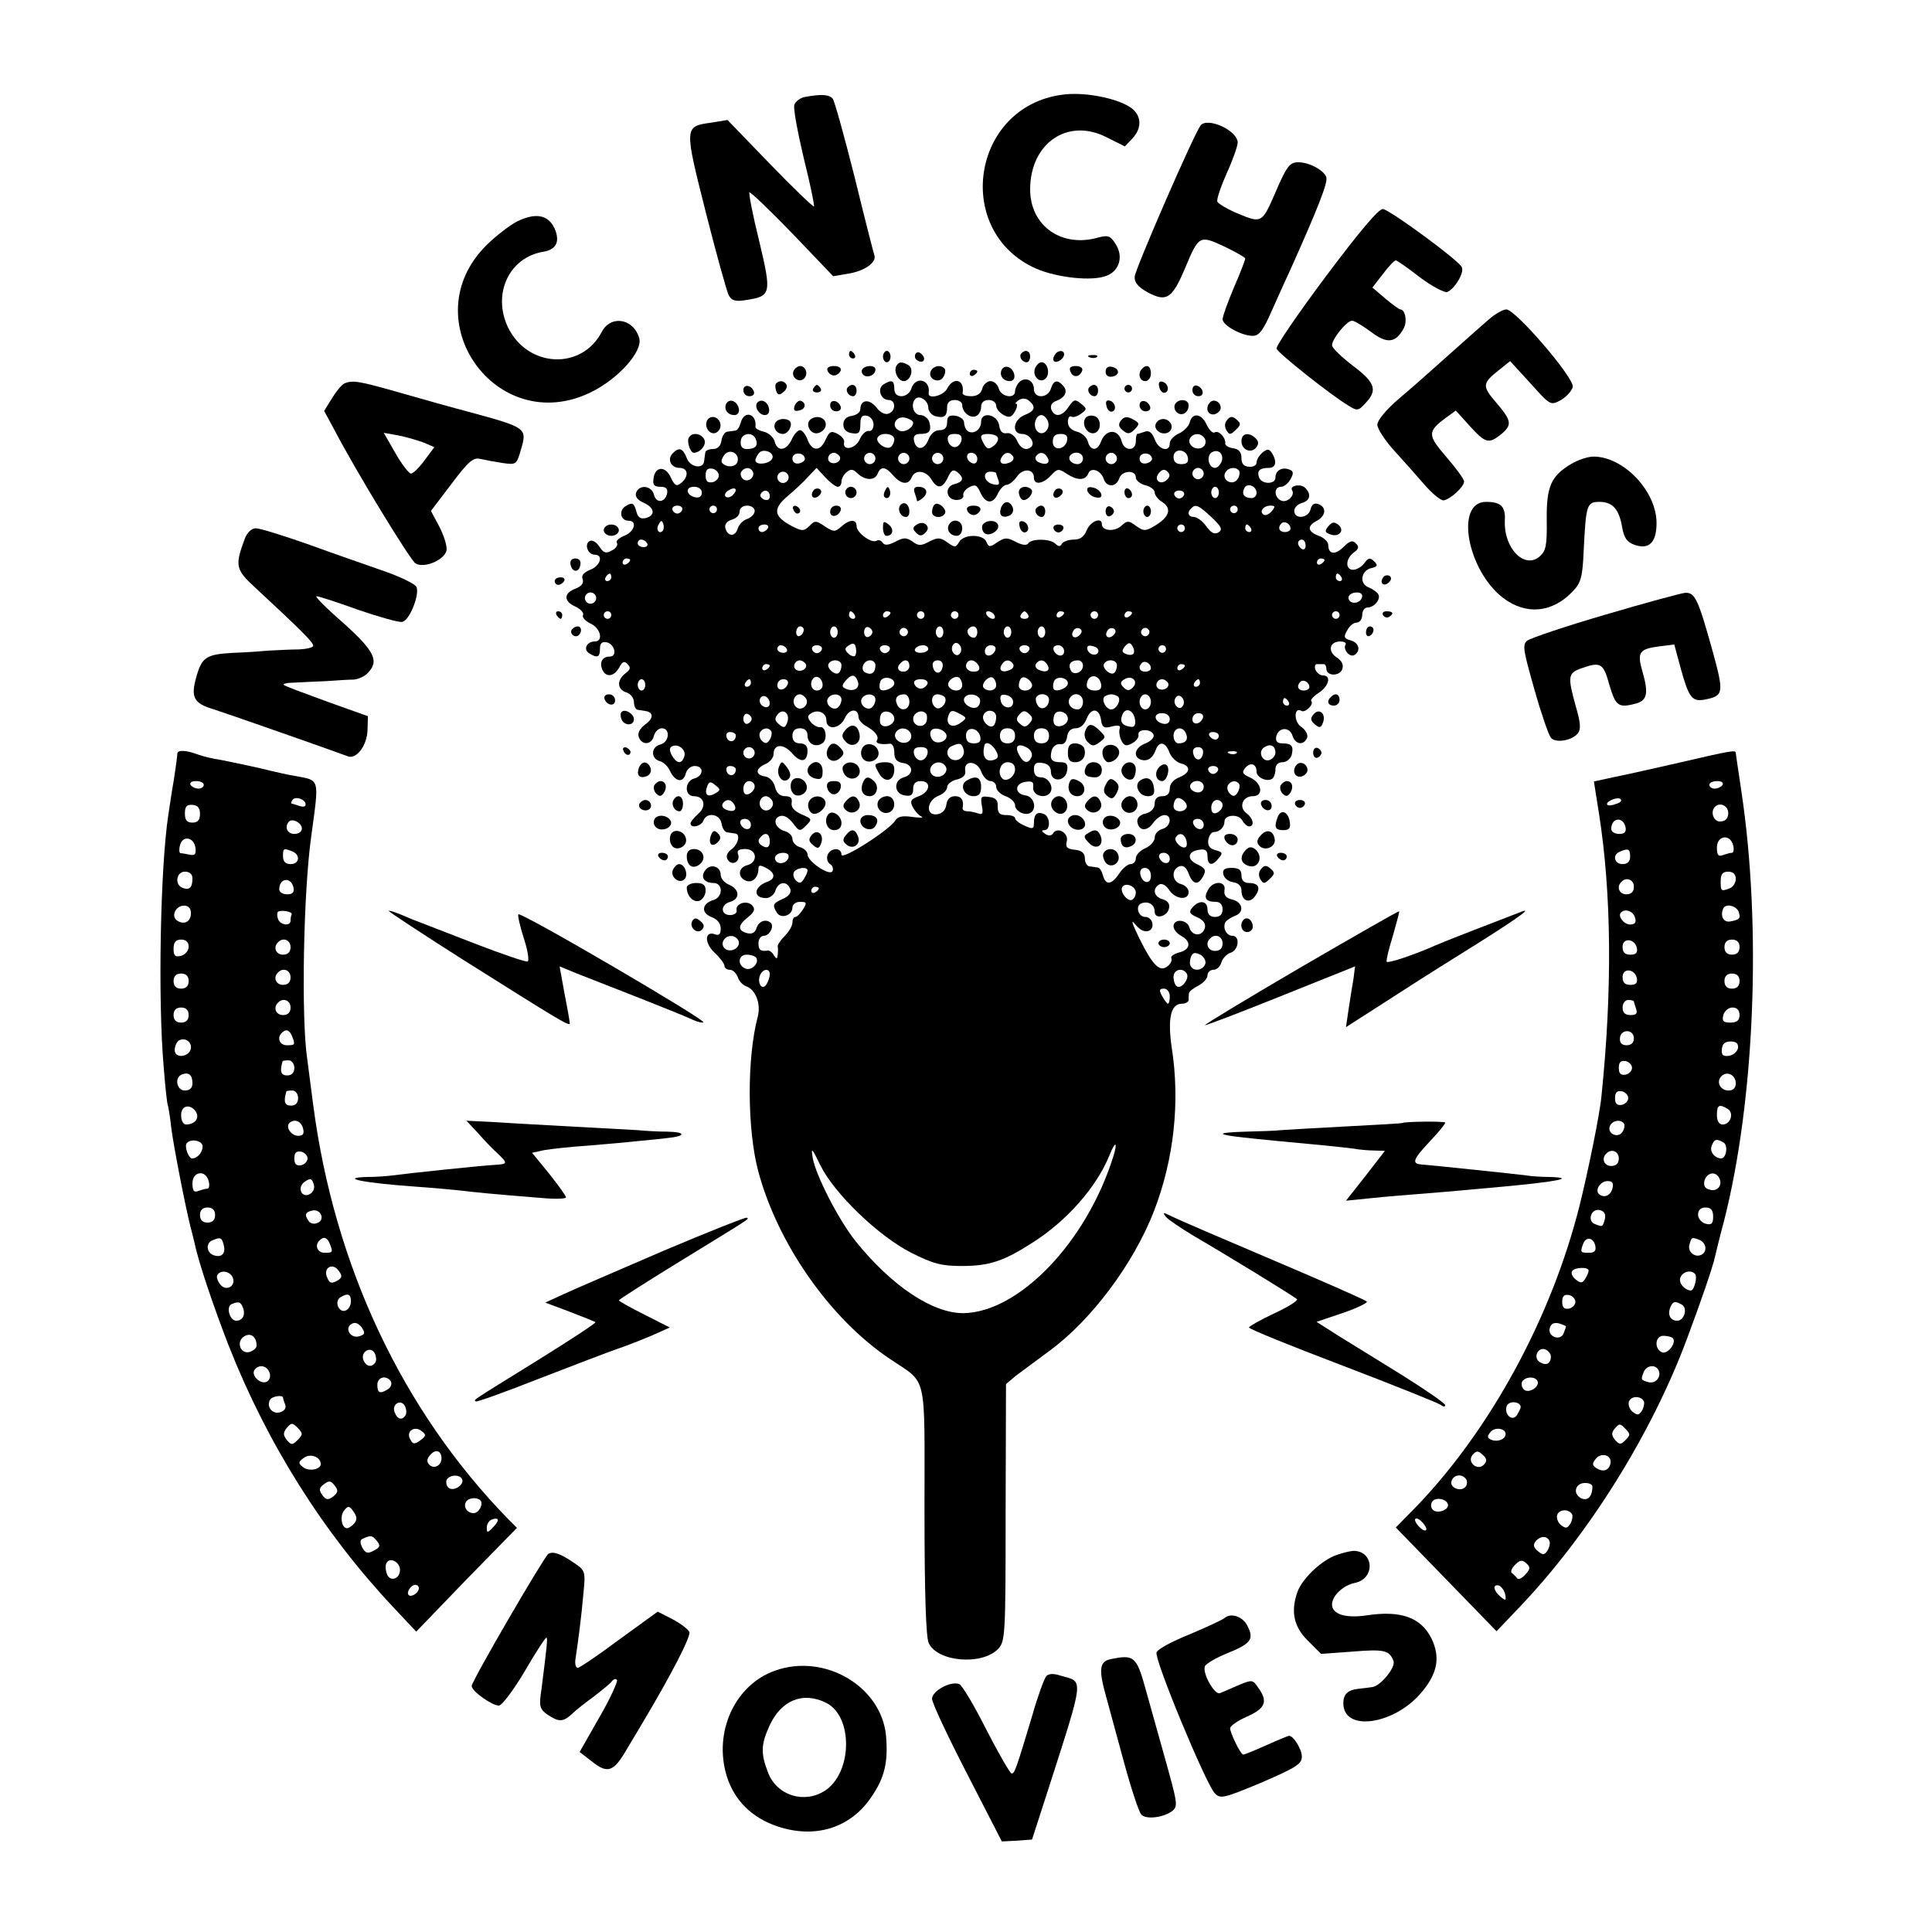 <?xml version="1.0" standalone="no"?>
<!DOCTYPE svg PUBLIC "-//W3C//DTD SVG 20010904//EN"
 "http://www.w3.org/TR/2001/REC-SVG-20010904/DTD/svg10.dtd">
<svg version="1.0" xmlns="http://www.w3.org/2000/svg"
 width="512pt" height="512pt" viewBox="0 0 512 512"
 preserveAspectRatio="xMidYMid meet">
<g transform="translate(0,512) scale(0.1,-0.1)"
fill="#000000" stroke="none">
<path d="M2815 4869 c-241 -32 -290 -363 -69 -461 56 -24 148 -34 186 -19 35
13 46 52 24 85 -13 21 -20 23 -44 17 -98 -29 -182 30 -182 127 0 123 100 191
203 138 l48 -24 20 21 c27 29 24 63 -6 83 -39 25 -123 41 -180 33z"/>
<path d="M2133 4863 c-12 -2 -25 -12 -28 -21 -3 -10 9 -73 25 -141 17 -68 29
-126 27 -128 -2 -2 -55 49 -117 113 l-112 116 -43 -7 c-72 -10 -72 -10 -15
-236 28 -111 56 -211 61 -221 8 -15 18 -18 47 -13 66 10 67 17 34 156 -17 68
-28 126 -26 129 3 2 54 -47 114 -109 l108 -113 41 7 c43 7 75 30 68 49 -2 6
-26 99 -52 206 -27 107 -53 201 -58 208 -9 12 -31 13 -74 5z"/>
<path d="M3182 4788 c-17 -21 -172 -377 -175 -401 -1 -15 8 -27 35 -42 49 -26
64 -17 98 63 37 89 39 89 104 59 31 -15 56 -29 56 -32 0 -4 -13 -38 -30 -77
-16 -38 -30 -76 -30 -84 0 -16 50 -44 80 -44 17 0 28 15 51 68 17 37 36 81 44
97 80 178 104 241 100 255 -6 19 -46 40 -74 40 -23 0 -31 -10 -61 -80 -35 -81
-37 -82 -97 -57 -29 12 -55 27 -57 33 -2 6 9 39 25 75 16 35 29 72 29 81 0 32
-79 68 -98 46z"/>
<path d="M3514 4388 c-74 -99 -133 -185 -131 -192 4 -12 144 -123 189 -150 25
-16 28 -15 47 6 32 34 26 54 -34 99 -30 23 -55 47 -55 54 0 17 39 65 53 65 7
0 29 -14 51 -30 42 -32 65 -29 86 10 10 18 4 50 -9 50 -3 0 -21 13 -40 29
l-34 29 28 36 c15 20 30 36 34 36 3 0 32 -20 64 -45 32 -24 65 -41 72 -39 20
8 46 51 39 66 -7 17 -189 151 -209 154 -11 2 -64 -62 -151 -178z"/>
<path d="M1370 4533 c-19 -10 -56 -38 -81 -63 -197 -196 26 -511 276 -390 74
36 139 109 129 144 -15 52 -75 62 -99 17 -53 -103 -197 -96 -249 12 -42 89 4
186 95 200 34 6 44 28 28 63 -17 35 -50 41 -99 17z"/>
<path d="M3945 4273 c-16 -14 -64 -56 -105 -93 -41 -37 -101 -90 -132 -116
-34 -29 -57 -57 -58 -69 0 -11 19 -40 41 -65 23 -25 59 -66 81 -91 22 -26 46
-46 54 -45 18 3 54 36 54 50 0 6 -21 35 -47 65 -50 58 -51 67 -1 104 l26 19
37 -41 c42 -46 50 -48 83 -22 30 25 28 36 -12 83 -39 45 -38 52 6 87 l30 24
54 -59 c53 -59 53 -59 81 -44 15 9 29 25 31 35 3 25 -152 205 -176 205 -9 0
-30 -12 -47 -27z"/>
<path d="M2250 4180 c0 -5 5 -10 11 -10 5 0 7 5 4 10 -3 6 -8 10 -11 10 -2 0
-4 -4 -4 -10z"/>
<path d="M2340 4175 c0 -8 5 -15 10 -15 6 0 10 7 10 15 0 8 -4 15 -10 15 -5 0
-10 -7 -10 -15z"/>
<path d="M2426 4182 c-3 -6 -1 -14 5 -17 15 -10 25 3 12 16 -7 7 -13 7 -17 1z"/>
<path d="M2707 4184 c-8 -8 1 -24 14 -24 5 0 9 7 9 15 0 15 -12 20 -23 9z"/>
<path d="M2795 4179 c-4 -6 -5 -13 -2 -16 7 -7 27 6 27 18 0 12 -17 12 -25 -2z"/>
<path d="M2888 4173 c7 -3 16 -2 19 1 4 3 -2 6 -13 5 -11 0 -14 -3 -6 -6z"/>
<path d="M2376 4151 c-9 -14 4 -41 19 -41 18 0 28 32 13 42 -17 10 -26 10 -32
-1z"/>
<path d="M2743 4144 c-8 -21 13 -42 28 -27 13 13 5 43 -11 43 -6 0 -13 -7 -17
-16z"/>
<path d="M2104 4139 c-10 -17 13 -36 27 -22 12 12 4 33 -11 33 -5 0 -12 -5
-16 -11z"/>
<path d="M2193 4138 c2 -7 10 -13 17 -13 7 0 15 6 18 13 2 7 -5 12 -18 12 -13
0 -20 -5 -17 -12z"/>
<path d="M2285 4141 c-3 -5 -1 -12 5 -16 12 -7 30 2 30 16 0 12 -27 12 -35 0z"/>
<path d="M2466 4135 c-7 -20 23 -33 34 -14 5 7 6 17 4 21 -9 13 -32 9 -38 -7z"/>
<path d="M2655 4141 c-8 -15 3 -31 21 -31 9 0 14 7 12 17 -4 20 -24 28 -33 14z"/>
<path d="M2837 4135 c6 -17 25 -15 31 3 2 7 -5 12 -17 12 -14 0 -19 -5 -14
-15z"/>
<path d="M2930 4135 c0 -10 7 -15 18 -13 21 4 19 22 -2 26 -10 2 -16 -3 -16
-13z"/>
<path d="M3027 4143 c-13 -12 -7 -33 8 -33 8 0 15 9 15 20 0 20 -11 26 -23 13z"/>
<path d="M2570 4129 c0 -5 5 -7 10 -4 6 3 10 8 10 11 0 2 -4 4 -10 4 -5 0 -10
-5 -10 -11z"/>
<path d="M2701 4107 c-6 -6 -11 -17 -11 -24 0 -21 -37 -15 -43 7 -3 11 -13 20
-22 20 -9 0 -19 -9 -22 -20 -3 -13 -14 -20 -29 -20 -13 0 -23 3 -23 8 6 36
-24 45 -41 12 -10 -19 -51 -29 -49 -12 6 36 -35 47 -46 12 -3 -11 -15 -20 -26
-20 -12 0 -19 7 -19 20 0 22 -7 25 -29 11 -17 -11 -7 -41 14 -41 19 0 20 -29
0 -36 -9 -4 -23 3 -33 17 -19 23 -42 20 -42 -6 0 -7 -10 -15 -22 -17 -15 -2
-23 -10 -23 -23 0 -13 8 -21 23 -23 18 -3 22 1 22 23 0 20 4 26 18 23 9 -2 17
-12 17 -23 0 -11 -6 -19 -13 -17 -7 1 -18 -9 -24 -23 -11 -25 -46 -31 -41 -7
2 6 -6 16 -17 22 -17 9 -22 7 -32 -15 -14 -32 -36 -32 -48 0 -5 14 -14 25 -20
25 -6 0 -16 -11 -22 -25 -14 -30 -38 -33 -45 -5 -3 11 -16 23 -29 26 -13 3
-23 9 -22 13 4 35 -30 45 -39 11 -3 -11 -9 -21 -14 -21 -5 -1 -15 -2 -21 -3
-7 0 -14 -11 -16 -23 -2 -15 -10 -23 -23 -23 -10 0 -20 -4 -20 -10 -1 -5 -2
-15 -3 -22 -2 -22 -37 -17 -46 8 -10 26 -20 30 -37 13 -16 -16 -5 -39 18 -39
23 0 25 -23 4 -40 -12 -10 -17 -7 -27 14 -14 32 -42 31 -46 -2 -3 -17 2 -22
18 -22 15 0 20 -5 18 -17 -5 -25 -29 -28 -35 -4 -6 24 -38 28 -47 6 -4 -10 3
-20 19 -27 30 -13 33 -34 6 -41 -14 -3 -21 2 -25 19 -6 21 -10 23 -26 14 -21
-11 -17 -40 6 -40 24 0 15 -30 -12 -40 -14 -6 -23 -14 -19 -19 3 -6 -3 -15
-14 -20 -15 -9 -22 -6 -33 11 -8 12 -19 18 -26 14 -14 -9 -4 -36 14 -36 24 0
15 -30 -12 -40 -17 -7 -24 -15 -20 -25 4 -10 -3 -19 -19 -25 -32 -12 -32 -34
1 -48 14 -7 22 -17 19 -22 -3 -5 5 -15 19 -22 28 -12 36 -48 12 -48 -21 0 -31
-21 -15 -31 22 -14 29 -11 29 12 0 14 5 19 17 17 22 -4 30 -38 9 -38 -19 0
-28 -14 -20 -34 9 -22 31 -20 45 5 8 16 14 18 22 9 9 -9 8 -14 -5 -24 -24 -18
-23 -43 2 -51 11 -3 20 -15 20 -26 0 -10 5 -20 10 -20 6 -1 14 -2 19 -3 23 -3
24 -19 2 -35 -16 -12 -22 -24 -18 -35 9 -22 34 -20 40 4 3 11 12 20 21 20 23
0 20 -37 -4 -43 -25 -6 -26 -37 -2 -44 10 -2 22 -14 27 -25 14 -30 35 -34 42
-9 3 12 13 21 24 21 25 0 24 -26 -1 -33 -26 -7 -27 -47 -1 -47 28 0 34 -28 11
-47 -11 -10 -20 -21 -20 -25 0 -14 28 -8 34 7 9 24 44 18 48 -7 2 -13 9 -24
16 -24 6 -1 16 -2 21 -3 14 -2 7 -30 -12 -43 -11 -9 -14 -18 -8 -27 11 -17 34
-4 27 15 -4 10 2 14 19 14 31 0 35 -35 5 -43 -24 -6 -26 -32 -3 -41 17 -7 33
9 33 32 0 10 5 10 20 2 25 -13 26 -29 3 -37 -36 -13 -38 -43 -3 -43 10 0 22 9
25 20 8 24 30 26 39 5 4 -10 -3 -20 -19 -27 -27 -12 -29 -16 -16 -37 11 -17
41 -7 41 14 0 8 9 15 20 15 18 0 19 -2 8 -20 -7 -11 -16 -20 -20 -20 -5 0 -8
-7 -8 -15 0 -8 -9 -24 -20 -35 -11 -11 -19 -23 -19 -27 1 -5 1 -15 0 -23 -1
-12 -3 -12 -10 -2 -4 8 -11 13 -15 13 -20 -3 -26 1 -26 19 0 11 6 20 14 20 15
0 28 24 19 34 -13 12 -32 5 -38 -13 -4 -13 -12 -17 -25 -14 -26 7 -25 21 3 43
17 14 19 21 10 31 -14 14 -44 5 -41 -13 2 -7 -6 -13 -17 -13 -26 0 -26 28 0
35 27 8 25 33 -2 45 -13 5 -23 17 -23 26 0 23 -26 31 -40 14 -15 -18 -5 -35
21 -35 25 0 26 -37 0 -45 -31 -9 -34 -34 -6 -45 16 -6 25 -17 25 -31 0 -15 -5
-19 -15 -15 -28 10 -29 -23 -1 -49 14 -13 26 -29 26 -35 0 -5 6 -10 14 -10 8
0 17 -9 21 -19 3 -11 14 -22 23 -25 25 -9 39 -47 30 -81 -29 -109 -28 -301 2
-411 52 -192 191 -390 348 -495 101 -69 92 -28 92 -400 0 -226 4 -336 11 -353
23 -50 139 -60 183 -17 20 21 21 30 21 362 l1 341 26 22 c15 11 55 41 89 66
111 81 223 231 277 370 53 137 70 290 47 435 -11 77 -2 115 27 115 10 0 18 5
18 10 0 6 0 13 1 18 0 4 11 13 25 20 13 7 24 19 24 27 0 8 7 15 16 15 9 0 18
9 21 20 3 10 14 22 24 25 22 7 26 45 5 45 -16 0 -27 22 -18 37 4 5 15 12 25
16 25 9 21 36 -7 43 -17 4 -23 11 -21 25 5 25 -31 26 -44 0 -12 -21 -5 -31 21
-31 11 0 18 -7 18 -20 0 -13 -7 -20 -20 -20 -13 0 -20 7 -20 20 0 23 -22 26
-40 5 -10 -12 -8 -17 13 -26 16 -7 23 -17 20 -28 -6 -23 -34 -23 -41 1 -5 21
-42 25 -42 3 0 -8 9 -19 20 -25 28 -15 25 -37 -5 -44 -14 -4 -23 -10 -21 -15
3 -5 -1 -14 -9 -21 -21 -18 -40 1 -76 74 -19 39 -23 52 -11 37 12 -15 25 -22
36 -18 18 7 11 37 -9 37 -19 0 -27 30 -10 36 18 7 35 -3 35 -22 0 -22 34 -13
38 9 3 12 -4 20 -17 24 -23 6 -28 28 -9 39 7 4 18 -2 26 -14 17 -26 52 -29 52
-6 0 9 -9 18 -20 21 -24 6 -27 38 -5 47 11 4 19 -3 25 -19 11 -30 26 -32 39
-6 8 15 5 20 -15 30 -30 13 -27 35 4 39 17 3 22 -2 22 -17 0 -25 13 -27 30 -5
11 13 10 16 -9 21 -15 4 -21 12 -19 27 2 11 8 21 15 21 15 0 28 13 28 28 0 18
37 21 47 3 5 -9 13 -16 18 -16 16 0 11 22 -7 35 -21 16 -10 45 17 45 29 0 25
34 -6 49 -21 9 -24 14 -14 26 14 16 30 11 30 -10 0 -15 27 -28 41 -19 5 3 9
14 9 25 0 12 7 19 19 19 10 0 21 9 24 19 6 24 0 31 -25 31 -13 0 -18 6 -16 17
5 26 35 28 43 4 7 -24 30 -28 39 -6 3 8 -4 21 -16 29 -20 14 -19 54 1 42 10
-6 34 18 26 26 -3 3 6 13 20 22 27 18 34 46 11 46 -8 0 -16 7 -20 15 -3 8 -1
15 4 15 6 0 13 0 18 0 4 0 7 -6 7 -12 0 -20 34 -21 42 -2 4 12 0 22 -15 32
-24 16 -19 42 10 42 10 0 17 -4 14 -8 -8 -13 11 -35 23 -28 18 11 13 33 -10
39 -17 5 -19 9 -9 26 6 12 17 21 25 21 8 0 15 9 15 20 0 11 6 20 14 20 18 0
37 23 28 36 -4 6 -15 13 -24 17 -26 9 -22 43 4 51 19 4 20 8 10 18 -11 11 -16
10 -26 -4 -7 -10 -21 -18 -30 -18 -21 0 -21 29 2 46 13 9 14 16 5 24 -8 9 -16
7 -32 -9 -23 -23 -41 -20 -41 5 0 8 -11 19 -25 24 -30 11 -32 26 -5 40 24 13
26 36 4 44 -11 4 -18 -1 -21 -14 -6 -24 -43 -27 -43 -4 0 9 9 18 20 21 22 6
26 23 9 40 -12 12 -42 6 -35 -6 9 -13 -12 -34 -28 -28 -20 8 -21 37 -1 37 8 0
19 9 25 20 9 16 8 22 -4 26 -19 7 -36 -3 -36 -22 0 -18 -36 -18 -43 0 -7 18 1
26 25 26 19 0 23 16 9 39 -8 12 -12 12 -25 2 -9 -8 -16 -19 -16 -27 0 -7 -9
-12 -20 -11 -14 1 -20 8 -20 23 0 16 -7 24 -22 26 -13 2 -22 8 -21 13 2 15
-18 36 -28 29 -5 -3 -14 6 -21 20 -13 30 -38 34 -45 7 -2 -10 -16 -24 -29 -30
-13 -6 -24 -17 -24 -26 0 -25 -30 -17 -40 11 -7 18 -15 24 -26 20 -9 -3 -18
-6 -20 -6 -2 0 -4 -9 -4 -20 0 -26 -30 -26 -37 -1 -9 36 -43 35 -56 -1 -9 -24
-28 -23 -34 2 -3 11 -16 23 -29 26 -15 4 -24 13 -24 26 0 10 4 17 9 14 4 -3
16 0 25 7 17 12 17 14 1 27 -16 13 -19 12 -33 -8 -17 -26 -37 -29 -46 -7 -3
10 1 18 12 22 24 9 33 25 20 40 -15 18 -26 16 -33 -7 -8 -26 -45 -27 -45 -1 0
23 -23 34 -39 18z m-241 -67 c0 -10 9 -20 19 -23 24 -6 31 0 31 25 0 11 7 18
20 18 11 0 20 -6 20 -13 0 -19 20 -36 36 -30 8 3 14 14 14 24 0 12 7 19 20 19
11 0 20 -7 20 -15 0 -8 9 -19 20 -25 15 -8 21 -6 30 10 6 11 7 20 3 20 -4 0
-1 4 7 10 9 5 19 5 27 -2 19 -16 16 -27 -12 -38 -30 -12 -35 -50 -6 -50 19 0
35 -23 24 -34 -13 -12 -29 -5 -38 17 -6 12 -17 21 -27 19 -11 -2 -18 5 -20 20
-4 30 -48 39 -48 10 0 -21 -21 -35 -36 -24 -5 4 -9 14 -9 22 0 8 -10 16 -22
18 -18 3 -23 -2 -23 -17 0 -14 -6 -21 -20 -21 -13 0 -24 -10 -30 -26 -11 -28
-33 -28 -38 -1 -2 11 3 17 16 17 25 0 31 7 25 31 -3 10 -14 19 -24 19 -18 0
-27 29 -13 43 11 11 34 -5 34 -23z m-40 -40 c0 -15 -26 -29 -39 -20 -21 12 -6
39 18 33 12 -3 21 -9 21 -13z m357 4 c8 -21 -13 -42 -28 -27 -13 13 -5 43 11
43 6 0 13 -7 17 -16z m-774 -48 c7 -17 -1 -26 -24 -26 -12 0 -17 7 -16 20 1
23 32 27 40 6z m367 0 c0 -8 -5 -18 -10 -21 -13 -8 -42 14 -34 26 9 15 44 10
44 -5z m178 -3 c-2 -10 -10 -18 -18 -18 -8 0 -16 8 -18 18 -2 12 3 17 18 17
15 0 20 -5 18 -17z m96 8 c3 -5 -1 -15 -10 -22 -13 -10 -17 -10 -25 2 -5 8 -9
17 -9 22 0 10 38 9 44 -2z m184 -8 c-5 -26 -38 -29 -38 -4 0 15 6 21 21 21 14
0 19 -5 17 -17z m366 2 c3 -9 -1 -18 -10 -22 -19 -7 -39 11 -30 26 10 16 33
13 40 -4z m-1240 -60 c-5 -13 -28 -15 -40 -2 -4 3 -1 13 6 22 15 18 42 2 34
-20z m93 11 c-5 -16 -48 -21 -45 -4 2 7 7 16 12 20 13 9 38 -2 33 -16z m1101
1 c2 -12 -3 -17 -17 -17 -14 0 -21 6 -21 19 0 24 34 22 38 -2z m89 -11 c-4 -9
-11 -16 -17 -16 -17 0 -24 31 -9 41 18 11 34 -5 26 -25z m-1104 9 c1 -5 -6
-11 -15 -13 -11 -2 -18 3 -18 13 0 17 30 18 33 0z m92 6 c7 -12 -12 -24 -25
-16 -11 7 -4 25 10 25 5 0 11 -4 15 -9z m95 -6 c0 -8 -7 -15 -15 -15 -8 0 -15
7 -15 15 0 8 7 15 15 15 8 0 15 -7 15 -15z m90 0 c0 -8 -7 -15 -15 -15 -8 0
-15 7 -15 15 0 8 7 15 15 15 8 0 15 -7 15 -15z m90 0 c0 -8 -7 -15 -15 -15 -8
0 -15 7 -15 15 0 8 7 15 15 15 8 0 15 -7 15 -15z m90 -1 c0 -9 -5 -14 -12 -12
-18 6 -21 28 -4 28 9 0 16 -7 16 -16z m95 6 c3 -6 -1 -13 -10 -16 -19 -8 -30
0 -20 15 8 14 22 14 30 1z m90 -1 c10 -15 -1 -23 -20 -15 -9 3 -13 10 -10 16
8 13 22 13 30 -1z m95 -4 c0 -8 -6 -15 -14 -15 -17 0 -28 14 -19 24 12 12 33
6 33 -9z m90 0 c0 -8 -7 -15 -15 -15 -8 0 -15 7 -15 15 0 8 7 15 15 15 8 0 15
-7 15 -15z m93 0 c1 -5 -6 -11 -15 -13 -11 -2 -18 3 -18 13 0 17 30 18 33 0z
m-1148 -45 c0 -8 -8 -16 -17 -18 -13 -2 -18 3 -18 18 0 15 5 20 18 18 9 -2 17
-10 17 -18z m89 12 c9 -14 -9 -31 -23 -23 -7 5 -10 14 -7 20 8 13 23 14 30 3z
m226 -42 c6 0 10 6 10 14 0 7 6 19 14 25 11 9 17 8 29 -4 20 -19 46 -19 53 0
8 20 21 19 41 -5 21 -24 41 -26 49 -5 9 21 37 19 52 -5 16 -27 30 -25 44 5 9
19 14 22 25 14 19 -16 16 -26 -8 -32 -27 -7 -22 -42 6 -42 11 0 19 5 18 12 -2
7 6 17 16 22 15 8 20 6 29 -14 14 -31 34 -32 47 -2 6 12 16 22 22 22 7 0 20
10 28 22 16 23 45 21 45 -3 0 -20 24 -17 45 6 17 18 20 19 41 5 29 -19 50 -19
58 0 7 18 33 9 41 -14 7 -23 33 -23 41 1 6 21 44 24 44 3 0 -8 11 -17 25 -21
14 -3 25 -12 25 -19 0 -7 9 -19 21 -26 25 -17 18 -39 -20 -62 -25 -15 -30 -15
-50 -1 -20 15 -24 15 -40 0 -18 -16 -51 -13 -51 5 0 20 -31 7 -40 -16 -7 -17
-17 -25 -34 -25 -14 0 -28 -5 -32 -11 -4 -8 -9 -8 -17 0 -14 14 -64 14 -72 1
-4 -6 -16 -5 -33 4 -23 12 -29 12 -49 -1 -20 -14 -23 -13 -29 1 -8 21 -60 21
-72 0 -9 -15 -11 -16 -32 -1 -18 13 -25 13 -47 2 -22 -12 -29 -12 -45 0 -16
11 -24 11 -46 -1 -18 -9 -28 -10 -33 -2 -4 6 -11 8 -16 5 -13 -8 -53 21 -53
39 0 19 -19 18 -41 -2 -16 -14 -20 -14 -43 1 -23 16 -27 16 -41 1 -15 -14 -19
-14 -45 -1 -50 26 -53 46 -13 80 20 17 45 40 56 53 l21 22 23 -25 c13 -14 28
-25 33 -25z m873 19 c-17 -17 -37 -1 -22 17 8 10 15 12 23 4 7 -7 7 -13 -1
-21z m97 16 c0 -8 -7 -15 -15 -15 -8 0 -15 7 -15 15 0 8 7 15 15 15 8 0 15 -7
15 -15z m94 7 c2 -4 1 -14 -4 -21 -11 -19 -41 -6 -34 14 6 16 29 20 38 7z
m-1194 -17 c0 -8 -7 -15 -15 -15 -8 0 -15 7 -15 15 0 8 7 15 15 15 8 0 15 -7
15 -15z m550 11 c0 -2 3 -11 6 -19 4 -12 0 -14 -15 -10 -24 6 -29 33 -6 33 8
0 15 -2 15 -4z m690 -52 c0 -8 -6 -14 -13 -14 -19 0 -27 10 -20 25 6 17 33 8
33 -11z m-1470 0 c0 -9 -7 -14 -17 -12 -25 5 -28 28 -4 28 12 0 21 -6 21 -16z
m82 -6 c-6 -6 -15 -8 -19 -4 -4 4 -1 11 7 16 19 12 27 3 12 -12z m1288 7 c0
-8 -4 -15 -10 -15 -5 0 -10 7 -10 15 0 8 5 15 10 15 6 0 10 -7 10 -15z m-1190
-10 c0 -9 -6 -12 -15 -9 -8 4 -12 10 -9 15 8 14 24 10 24 -6z m1098 4 c-2 -6
-8 -10 -13 -10 -5 0 -11 4 -13 10 -2 6 4 11 13 11 9 0 15 -5 13 -11z m-1330
-40 c-2 -6 -8 -10 -13 -10 -5 0 -11 4 -13 10 -2 6 4 11 13 11 9 0 15 -5 13
-11z m92 1 c0 -5 -4 -10 -10 -10 -5 0 -10 5 -10 10 0 6 5 10 10 10 6 0 10 -4
10 -10z m100 -4 c0 -8 -9 -17 -19 -21 -11 -3 -23 -15 -26 -26 -7 -23 -28 -21
-33 3 -2 9 6 18 18 21 11 3 20 12 20 21 0 9 8 16 20 16 11 0 20 -6 20 -14z
m1211 -17 c26 -25 30 -32 18 -40 -10 -6 -19 -2 -32 16 -10 14 -25 25 -33 25
-15 0 -19 12 -7 23 11 12 20 8 54 -24z m69 21 c0 -5 -4 -10 -10 -10 -5 0 -10
5 -10 10 0 6 5 10 10 10 6 0 10 -4 10 -10z m90 -5 c-7 -8 -16 -12 -21 -9 -13
8 -1 24 18 24 13 0 13 -3 3 -15z m-1614 -52 c-10 -10 -19 5 -10 18 6 11 8 11
12 0 2 -7 1 -15 -2 -18z m1664 6 c0 -5 -7 -9 -15 -9 -15 0 -20 12 -9 23 8 8
24 -1 24 -14z m-1385 1 c-3 -5 -10 -10 -16 -10 -5 0 -9 5 -9 10 0 6 7 10 16
10 8 0 12 -4 9 -10z m1105 0 c0 -5 -4 -10 -10 -10 -5 0 -10 5 -10 10 0 6 5 10
10 10 6 0 10 -4 10 -10z m175 0 c3 -5 1 -10 -4 -10 -6 0 -11 5 -11 10 0 6 2
10 4 10 3 0 8 -4 11 -10z m-1600 -40 c3 -5 -1 -10 -9 -10 -9 0 -16 5 -16 10 0
6 4 10 9 10 6 0 13 -4 16 -10z m1745 -6 c0 -8 -4 -12 -10 -9 -5 3 -10 10 -10
16 0 5 5 9 10 9 6 0 10 -7 10 -16z m-1790 -38 c0 -3 -4 -8 -10 -11 -5 -3 -10
-1 -10 4 0 6 5 11 10 11 6 0 10 -2 10 -4z m1840 0 c0 -3 -4 -8 -10 -11 -5 -3
-10 -1 -10 4 0 6 5 11 10 11 6 0 10 -2 10 -4z m-1890 -46 c0 -5 -5 -10 -11
-10 -5 0 -7 5 -4 10 3 6 8 10 11 10 2 0 4 -4 4 -10z m1935 0 c3 -5 1 -10 -4
-10 -6 0 -11 5 -11 10 0 6 2 10 4 10 3 0 8 -4 11 -10z m-1975 -55 c0 -8 -7
-15 -15 -15 -8 0 -15 7 -15 15 0 8 7 15 15 15 8 0 15 -7 15 -15z m2030 6 c0
-14 -18 -23 -30 -16 -6 4 -8 11 -5 16 8 12 35 12 35 0z m-1990 -51 c0 -5 -4
-10 -10 -10 -5 0 -10 5 -10 10 0 6 5 10 10 10 6 0 10 -4 10 -10z m645 0 c3 -5
1 -10 -4 -10 -6 0 -11 5 -11 10 0 6 2 10 4 10 3 0 8 -4 11 -10z m95 6 c0 -3
-4 -8 -10 -11 -5 -3 -10 -1 -10 4 0 6 5 11 10 11 6 0 10 -2 10 -4z m90 -6 c0
-5 -4 -10 -10 -10 -5 0 -10 5 -10 10 0 6 5 10 10 10 6 0 10 -4 10 -10z m90 0
c0 -5 -4 -10 -10 -10 -5 0 -10 5 -10 10 0 6 5 10 10 10 6 0 10 -4 10 -10z m95
0 c3 -5 2 -10 -4 -10 -5 0 -13 5 -16 10 -3 6 -2 10 4 10 5 0 13 -4 16 -10z
m90 0 c3 -5 -1 -10 -10 -10 -9 0 -13 5 -10 10 3 6 8 10 10 10 2 0 7 -4 10 -10z
m95 6 c0 -3 -4 -8 -10 -11 -5 -3 -10 -1 -10 4 0 6 5 11 10 11 6 0 10 -2 10 -4z
m90 -6 c0 -5 -4 -10 -10 -10 -5 0 -10 5 -10 10 0 6 5 10 10 10 6 0 10 -4 10
-10z m90 6 c0 -3 -4 -8 -10 -11 -5 -3 -10 -1 -10 4 0 6 5 11 10 11 6 0 10 -2
10 -4z m550 -6 c0 -5 -4 -10 -10 -10 -5 0 -10 5 -10 10 0 6 5 10 10 10 6 0 10
-4 10 -10z m-1420 -39 c0 -6 -4 -13 -10 -16 -5 -3 -10 1 -10 9 0 9 5 16 10 16
6 0 10 -4 10 -9z m90 -6 c0 -8 -4 -15 -10 -15 -5 0 -10 7 -10 15 0 8 5 15 10
15 6 0 10 -7 10 -15z m92 0 c0 -5 -5 -11 -11 -13 -6 -2 -11 4 -11 13 0 9 5 15
11 13 6 -2 11 -8 11 -13z m92 -6 c-3 -5 -10 -7 -15 -3 -5 3 -7 10 -3 15 3 5
10 7 15 3 5 -3 7 -10 3 -15z m96 6 c0 -8 -4 -15 -10 -15 -5 0 -10 7 -10 15 0
8 5 15 10 15 6 0 10 -7 10 -15z m90 0 c0 -8 -4 -15 -9 -15 -13 0 -22 16 -14
24 11 11 23 6 23 -9z m90 0 c0 -8 -4 -15 -10 -15 -5 0 -10 7 -10 15 0 8 5 15
10 15 6 0 10 -7 10 -15z m90 0 c0 -8 -4 -15 -10 -15 -5 0 -10 7 -10 15 0 8 5
15 10 15 6 0 10 -7 10 -15z m91 -8 c-13 -13 -26 -3 -16 12 3 6 11 8 17 5 6 -4
6 -10 -1 -17z m90 0 c-13 -13 -26 -3 -16 12 3 6 11 8 17 5 6 -4 6 -10 -1 -17z
m93 2 c-3 -5 -10 -7 -15 -3 -5 3 -7 10 -3 15 3 5 10 7 15 3 5 -3 7 -10 3 -15z
m-778 -57 c-4 -3 -12 0 -19 7 -9 9 -9 14 3 21 11 7 16 5 18 -6 2 -9 1 -18 -2
-22z m279 8 c-5 -8 -11 -8 -17 -2 -6 6 -7 16 -3 22 5 8 11 8 17 2 6 -6 7 -16
3 -22z m459 -2 c-3 -4 -11 -5 -20 -1 -11 4 -12 8 -3 20 10 11 14 11 20 1 4 -6
6 -15 3 -20z m-919 12 c3 -5 -1 -10 -9 -10 -9 0 -16 5 -16 10 0 6 4 10 9 10 6
0 13 -4 16 -10z m93 -1 c-2 -6 -8 -10 -13 -10 -5 0 -11 4 -13 10 -2 6 4 11 13
11 9 0 15 -5 13 -11z m180 0 c-2 -6 -8 -10 -13 -10 -5 0 -11 4 -13 10 -2 6 4
11 13 11 9 0 15 -5 13 -11z m102 1 c0 -5 -9 -10 -21 -10 -11 0 -17 5 -14 10 3
6 13 10 21 10 8 0 14 -4 14 -10z m178 -2 c-6 -18 -28 -21 -28 -4 0 9 7 16 16
16 9 0 14 -5 12 -12z m90 1 c-2 -6 -8 -10 -13 -10 -5 0 -11 4 -13 10 -2 6 4
11 13 11 9 0 15 -5 13 -11z m92 -5 c0 -17 -22 -14 -28 4 -2 7 3 12 12 12 9 0
16 -7 16 -16z m91 1 c-1 -15 -24 -12 -29 3 -3 9 2 13 12 10 10 -1 17 -7 17
-13z m179 5 c0 -5 -4 -10 -10 -10 -5 0 -10 5 -10 10 0 6 5 10 10 10 6 0 10 -4
10 -10z m-955 -39 c7 -12 -12 -24 -25 -16 -11 7 -4 25 10 25 5 0 11 -4 15 -9z
m95 -4 c0 -8 -3 -17 -7 -20 -9 -9 -34 13 -27 24 8 14 34 11 34 -4z m90 0 c0
-19 -10 -27 -25 -20 -17 6 -8 33 11 33 8 0 14 -6 14 -13z m90 -2 c0 -8 -7 -15
-15 -15 -16 0 -20 12 -8 23 11 12 23 8 23 -8z m88 -2 c-4 -22 -22 -20 -26 1
-2 10 3 16 13 16 10 0 15 -7 13 -17z m96 2 c4 -10 -1 -15 -14 -15 -11 0 -20 7
-20 15 0 8 6 15 14 15 8 0 16 -7 20 -15z m91 5 c3 -6 -1 -13 -10 -16 -19 -8
-30 0 -20 15 8 14 22 14 30 1z m90 -1 c10 -15 -1 -23 -20 -15 -9 3 -13 10 -10
16 8 13 22 13 30 -1z m95 -3 c0 -19 -27 -28 -33 -11 -7 15 1 25 20 25 7 0 13
-6 13 -14z m90 1 c0 -8 -3 -17 -7 -20 -9 -9 -34 13 -27 24 8 14 34 11 34 -4z
m90 -8 c0 -5 -7 -9 -15 -9 -15 0 -20 12 -9 23 8 8 24 -1 24 -14z m-1010 7 c0
-3 -4 -8 -10 -11 -5 -3 -10 -1 -10 4 0 6 5 11 10 11 6 0 10 -2 10 -4z m1100 0
c0 -3 -4 -8 -10 -11 -5 -3 -10 -1 -10 4 0 6 5 11 10 11 6 0 10 -2 10 -4z
m-960 -52 c0 -8 -7 -14 -15 -14 -15 0 -21 21 -9 33 10 9 24 -2 24 -19z m93 11
c7 -18 -9 -29 -30 -21 -12 5 -13 9 -3 21 16 19 26 19 33 0z m97 -6 c0 -12 -29
-24 -37 -16 -3 4 -3 13 0 21 6 16 37 11 37 -5z m180 -5 c0 -17 -26 -19 -36 -3
-7 12 15 31 28 23 4 -3 8 -12 8 -20z m90 0 c0 -14 -21 -19 -33 -7 -9 9 13 34
24 27 5 -3 9 -12 9 -20z m94 -5 c-8 -14 -34 -11 -34 4 0 8 3 17 7 20 9 9 34
-13 27 -24z m96 10 c0 -12 -29 -24 -37 -16 -3 4 -3 13 0 21 6 16 37 11 37 -5z
m88 -2 c2 -12 -3 -17 -17 -17 -12 0 -21 6 -21 13 0 31 32 34 38 4z m84 -9 c-9
-9 -15 -9 -24 0 -10 10 -10 15 2 22 20 12 38 -6 22 -22z m-1292 7 c0 -8 -4
-15 -10 -15 -5 0 -10 7 -10 15 0 8 5 15 10 15 6 0 10 -7 10 -15z m280 5 c0 -5
-5 -10 -11 -10 -5 0 -7 5 -4 10 3 6 8 10 11 10 2 0 4 -4 4 -10z m98 -2 c-6
-18 -28 -21 -28 -4 0 9 7 16 16 16 9 0 14 -5 12 -12z m370 0 c-3 -7 -11 -13
-18 -13 -7 0 -15 6 -17 13 -3 7 4 12 17 12 13 0 20 -5 18 -12z m637 3 c7 -12
-12 -24 -25 -16 -11 7 -4 25 10 25 5 0 11 -4 15 -9z m85 -1 c0 -5 -5 -10 -11
-10 -5 0 -7 5 -4 10 3 6 8 10 11 10 2 0 4 -4 4 -10z m290 -11 c0 -5 -7 -9 -15
-9 -15 0 -20 12 -9 23 8 8 24 -1 24 -14z m-1431 -48 c-3 -6 -10 -7 -18 -2 -7
5 -10 14 -6 21 9 14 29 -2 24 -19z m97 18 c10 -17 -13 -36 -27 -22 -12 12 -4
33 11 33 5 0 12 -5 16 -11z m94 -3 c0 -8 -5 -18 -11 -22 -14 -8 -33 11 -25 25
10 16 36 13 36 -3z m90 0 c0 -8 -5 -18 -11 -22 -14 -8 -33 11 -25 25 10 16 36
13 36 -3z m90 -6 c0 -23 -25 -27 -33 -6 -7 16 1 26 20 26 7 0 13 -9 13 -20z
m94 12 c8 -13 -11 -35 -23 -28 -16 10 -14 36 3 36 8 0 17 -4 20 -8z m92 -3 c3
-6 1 -16 -4 -21 -13 -13 -45 8 -36 23 7 12 31 11 40 -2z m89 -9 c0 -22 -29
-18 -33 3 -3 14 1 18 15 15 10 -2 18 -10 18 -18z m95 6 c0 -21 -21 -31 -30
-15 -5 7 -6 17 -4 21 9 14 34 9 34 -6z m90 -6 c0 -11 -6 -20 -14 -20 -18 0
-29 16 -21 30 11 18 35 11 35 -10z m93 14 c9 -9 -4 -34 -18 -34 -14 0 -27 25
-18 34 4 3 12 6 18 6 6 0 14 -3 18 -6z m87 -14 c0 -11 -7 -20 -15 -20 -8 0
-15 9 -15 20 0 11 7 20 15 20 8 0 15 -9 15 -20z m85 -10 c-5 -8 -11 -8 -17 -2
-6 6 -7 16 -3 22 5 8 11 8 17 2 6 -6 7 -16 3 -22z m280 10 c3 -5 1 -10 -4 -10
-6 0 -11 5 -11 10 0 6 2 10 4 10 3 0 8 -4 11 -10z m-1329 -55 c-5 -14 -9 -15
-21 -5 -12 10 -13 16 -4 27 15 18 34 1 25 -22z m104 6 c0 -27 36 -23 49 6 11
25 36 27 36 3 0 -7 9 -18 20 -24 25 -14 35 -28 29 -38 -5 -8 10 -12 34 -9 7 1
12 -9 12 -23 0 -18 6 -25 23 -28 28 -4 29 -31 2 -38 -28 -8 -26 -44 3 -48 17
-3 22 2 22 17 0 14 6 21 20 21 29 0 25 -29 -5 -40 -22 -8 -24 -13 -16 -29 6
-11 16 -22 23 -25 7 -3 -4 -4 -24 -1 -26 4 -39 1 -45 -9 -15 -25 -143 -107
-143 -91 0 20 -29 19 -37 -1 -3 -9 0 -20 7 -24 7 -4 9 -13 6 -19 -8 -13 -66
26 -66 45 0 7 -9 16 -20 19 -11 3 -20 13 -20 22 0 8 -9 17 -19 20 -26 7 -35
32 -15 40 11 4 23 -3 35 -18 17 -23 19 -23 35 -7 17 17 16 18 -12 30 -20 9
-28 19 -26 31 2 12 -3 17 -17 17 -14 0 -23 8 -27 24 -3 14 -14 26 -25 28 -28
4 -28 21 -1 33 12 5 22 17 22 26 0 28 26 29 49 3 23 -27 41 -24 41 7 0 12 -7
19 -20 19 -13 0 -20 7 -20 20 0 13 7 20 20 20 13 0 20 -7 20 -19 0 -22 21 -33
39 -21 15 9 10 46 -6 43 -6 -1 -17 5 -24 13 -10 13 -10 17 1 24 18 11 40 1 40
-19z m180 4 c0 -16 -27 -27 -36 -14 -3 5 -3 16 0 24 6 17 36 9 36 -10z m85 -8
c-8 -18 -35 -12 -35 8 0 16 22 26 33 15 4 -3 5 -14 2 -23z m90 -3 c-22 -16
-41 -4 -31 21 5 13 10 14 28 4 21 -11 21 -12 3 -25z m95 16 c0 -9 -3 -20 -7
-23 -10 -10 -33 13 -27 27 7 19 34 15 34 -4z m89 -16 c-9 -11 -15 -12 -25 -3
-11 9 -12 15 -3 25 9 11 15 12 25 3 11 -9 12 -15 3 -25z m101 11 c0 -16 -27
-27 -36 -14 -3 5 -3 16 0 24 6 17 36 9 36 -10z m88 -4 c3 -19 8 -22 29 -16 18
4 24 2 20 -7 -2 -7 0 -21 5 -31 7 -14 13 -15 28 -7 11 6 19 16 17 23 -3 16 35
16 40 0 3 -7 -7 -17 -21 -23 -28 -10 -35 -35 -13 -43 17 -6 32 3 40 26 9 24
26 21 36 -7 5 -13 19 -26 30 -29 28 -7 26 -25 -4 -37 -15 -6 -25 -17 -25 -30
0 -13 -7 -20 -20 -20 -13 0 -20 -7 -20 -20 0 -12 -9 -22 -24 -26 -15 -3 -23
-12 -22 -22 4 -25 26 -26 42 -3 8 12 22 21 30 21 21 0 17 -31 -6 -37 -11 -3
-20 -13 -20 -23 0 -9 -11 -22 -25 -28 -14 -6 -25 -18 -25 -27 0 -8 -6 -15 -14
-15 -7 0 -21 -11 -30 -25 -20 -30 -36 -32 -43 -5 -3 11 -9 21 -14 21 -5 1 -15
2 -21 3 -7 0 -13 10 -13 21 0 14 -8 21 -26 23 -21 2 -26 7 -22 22 6 22 -24 40
-36 22 -4 -7 -12 -8 -21 -2 -10 7 -11 10 -2 10 17 0 15 37 -2 43 -18 7 -26 -1
-26 -24 0 -16 -3 -17 -25 -7 -14 6 -25 15 -25 20 0 4 -10 8 -23 8 -18 0 -23 5
-23 23 1 16 -5 23 -23 25 -21 3 -23 1 -19 -23 4 -20 2 -25 -9 -21 -8 3 -21 6
-29 6 -8 0 -13 3 -13 8 4 21 -3 32 -20 32 -13 0 -21 -8 -23 -22 -2 -15 -11
-24 -25 -26 -31 -4 -27 37 4 49 13 5 23 15 23 23 0 7 11 17 25 20 17 4 25 12
23 23 -5 29 31 28 42 -1 5 -14 16 -26 25 -26 8 0 15 -7 15 -15 0 -9 11 -20 25
-25 14 -5 25 -16 25 -24 0 -16 27 -29 41 -20 18 11 9 43 -13 46 -30 4 -30 32
0 36 18 3 22 -1 20 -14 -3 -20 28 -32 43 -17 14 14 -1 43 -22 43 -13 0 -19 7
-19 21 0 15 5 20 23 17 14 -2 22 -10 22 -23 0 -29 39 -27 43 3 3 16 -2 22 -16
22 -25 0 -31 7 -25 31 3 11 13 18 22 17 10 -2 17 5 19 20 2 14 10 22 23 22 12
0 23 10 29 26 12 30 34 27 38 -5z m90 2 c2 -15 -2 -21 -12 -19 -22 3 -29 13
-22 31 8 22 30 14 34 -12z m-1016 2 c0 -5 -5 -11 -11 -13 -6 -2 -11 4 -11 13
0 9 5 15 11 13 6 -2 11 -8 11 -13z m1108 -1 c0 -9 -7 -14 -17 -12 -25 5 -28
28 -4 28 12 0 21 -6 21 -16z m88 4 c-6 -18 -28 -21 -28 -4 0 9 7 16 16 16 9 0
14 -5 12 -12z m-1144 -36 c2 -4 1 -14 -4 -22 -7 -11 -12 -12 -21 -3 -6 6 -8
16 -5 22 8 13 23 14 30 3z m370 -7 c3 -9 -1 -18 -10 -22 -19 -7 -39 11 -30 26
10 16 33 13 40 -4z m94 -2 c5 -18 -28 -29 -38 -12 -5 7 -6 17 -3 22 7 12 35 5
41 -10z m90 -6 c2 -12 -3 -17 -17 -17 -15 0 -21 6 -21 21 0 25 33 22 38 -4z
m92 3 c0 -13 -7 -20 -20 -20 -13 0 -20 7 -20 20 0 13 7 20 20 20 13 0 20 -7
20 -20z m90 0 c0 -13 -7 -20 -20 -20 -13 0 -20 7 -20 20 0 13 7 20 20 20 13 0
20 -7 20 -20z m363 6 c7 -16 -1 -26 -20 -26 -7 0 -13 9 -13 20 0 23 25 27 33
6z m-1193 -5 c0 -17 -18 -21 -24 -6 -3 9 0 15 9 15 8 0 15 -4 15 -9z m1280 -1
c0 -5 -4 -10 -9 -10 -6 0 -13 5 -16 10 -3 6 1 10 9 10 9 0 16 -4 16 -10z
m-1417 -56 c-7 -20 -20 -18 -33 5 -7 14 -6 21 3 24 17 6 37 -12 30 -29z m740
22 c7 -18 -11 -36 -29 -29 -17 6 -18 30 -1 36 20 9 25 8 30 -7z m86 -5 c8 -14
7 -20 -3 -24 -23 -9 -35 8 -27 38 3 12 21 3 30 -14z m95 -16 c-8 -20 -21 -19
-33 4 -13 23 -4 33 20 20 10 -5 16 -16 13 -24z m646 10 c0 -7 -7 -16 -15 -19
-20 -7 -33 23 -14 34 16 10 29 4 29 -15z m-1380 0 c0 -8 -7 -15 -15 -15 -8 0
-15 7 -15 15 0 8 7 15 15 15 8 0 15 -7 15 -15z m458 -2 c-2 -10 -10 -18 -18
-18 -8 0 -16 8 -18 18 -2 12 3 17 18 17 15 0 20 -5 18 -17z m730 0 c-4 -22
-22 -20 -26 1 -2 10 3 16 13 16 10 0 15 -7 13 -17z m89 1 c-3 -3 -12 -4 -19
-1 -8 3 -5 6 6 6 11 1 17 -2 13 -5z m-771 -35 c9 -15 -11 -33 -30 -26 -9 4
-13 13 -10 22 7 17 30 20 40 4z m184 -8 c0 -19 -23 -35 -34 -24 -14 15 -5 43
14 43 13 0 20 -7 20 -19z m-740 0 c0 -17 -18 -21 -24 -6 -3 9 0 15 9 15 8 0
15 -4 15 -9z m1278 -2 c-2 -6 -8 -10 -13 -10 -5 0 -11 4 -13 10 -2 6 4 11 13
11 9 0 15 -5 13 -11z m-1333 -62 c-20 -11 -29 -3 -21 19 5 13 9 14 22 3 14
-11 14 -13 -1 -22z m105 19 c0 -8 -7 -16 -15 -20 -10 -4 -15 1 -15 14 0 11 7
20 15 20 8 0 15 -6 15 -14z m1190 -1 c0 -8 -6 -15 -14 -15 -17 0 -28 14 -19
24 12 12 33 6 33 -9z m94 7 c2 -4 1 -14 -4 -22 -7 -11 -12 -12 -21 -3 -6 6 -8
16 -5 22 8 13 23 14 30 3z m-1238 -43 c10 -17 -13 -36 -27 -22 -12 12 -4 33
11 33 5 0 12 -5 16 -11z m1098 -20 c-8 -14 -34 -11 -34 4 0 8 3 17 7 20 9 9
34 -13 27 -24z m-1199 10 c10 -15 -1 -23 -20 -15 -9 3 -13 10 -10 16 8 13 22
13 30 -1z m1295 -3 c0 -8 -7 -16 -15 -20 -10 -4 -15 1 -15 14 0 11 7 20 15 20
8 0 15 -6 15 -14z m-1250 -52 c0 -17 -22 -14 -28 4 -2 7 3 12 12 12 9 0 16 -7
16 -16z m1200 0 c0 -17 -22 -14 -28 4 -2 7 3 12 12 12 9 0 16 -7 16 -16z
m-1150 -44 c0 -13 -5 -18 -15 -14 -16 7 -19 17 -8 27 12 13 23 7 23 -13z
m1103 6 c3 -8 3 -17 0 -20 -9 -9 -34 15 -27 25 8 13 21 11 27 -5z m-1053 -45
c0 -14 -18 -23 -30 -16 -6 4 -8 11 -5 16 8 12 35 12 35 0z m1010 -7 c0 -17
-22 -14 -28 4 -2 7 3 12 12 12 9 0 16 -7 16 -16z m-960 -31 c0 -5 -5 -15 -10
-23 -7 -11 -12 -12 -21 -3 -6 6 -8 16 -5 22 8 12 36 15 36 4z m910 -14 c0 -24
-23 -21 -28 4 -2 10 3 17 12 17 10 0 16 -9 16 -21z m-40 -44 c0 -8 -4 -16 -9
-19 -12 -8 -34 21 -27 33 9 14 36 2 36 -14z m-840 11 c0 -3 -4 -8 -10 -11 -5
-3 -10 -1 -10 4 0 6 5 11 10 11 6 0 10 -2 10 -4z m-214 -137 c9 -15 -11 -33
-30 -26 -9 4 -13 13 -10 22 7 17 30 20 40 4z m1284 -9 c0 -13 -7 -20 -20 -20
-19 0 -27 20 -13 33 13 14 33 6 33 -13z m-46 -55 c-7 -17 -30 -20 -38 -6 -4 5
-3 16 0 25 5 12 10 13 25 6 10 -6 16 -17 13 -25z m-1190 17 c9 -14 -12 -35
-28 -29 -23 9 -20 37 3 37 11 0 22 -4 25 -8z m36 -44 c0 -7 -4 -19 -9 -27 -11
-17 -25 3 -17 24 7 18 26 20 26 3z m1105 2 c8 -13 -14 -42 -26 -34 -5 3 -9 14
-9 25 0 20 24 26 35 9z m-45 -60 c0 -11 -2 -20 -5 -20 -2 0 -9 9 -15 20 -9 16
-8 20 5 20 8 0 15 -9 15 -20z m-150 -426 c-71 -226 -249 -411 -396 -414 -82
-1 -191 72 -286 190 -45 56 -105 173 -114 220 -5 31 -3 29 20 -18 36 -74 154
-188 241 -232 58 -29 79 -35 134 -35 73 0 111 13 186 61 92 58 171 148 205
232 16 40 23 37 10 -4z"/>
<path d="M2155 3819 c-10 -15 3 -25 16 -12 7 7 7 13 1 17 -6 3 -14 1 -17 -5z"/>
<path d="M2240 3815 c0 -8 7 -15 15 -15 8 0 15 7 15 15 0 8 -7 15 -15 15 -8 0
-15 -7 -15 -15z"/>
<path d="M2346 3821 c-4 -7 -5 -15 -2 -18 9 -9 19 4 14 18 -4 11 -6 11 -12 0z"/>
<path d="M2424 3814 c3 -9 6 -18 6 -21 0 -3 7 0 15 7 17 14 11 30 -12 30 -10
0 -13 -6 -9 -16z"/>
<path d="M2700 3816 c0 -8 4 -17 9 -20 11 -7 33 18 24 27 -12 12 -33 7 -33 -7z"/>
<path d="M2795 3819 c-10 -15 3 -25 16 -12 7 7 7 13 1 17 -6 3 -14 1 -17 -5z"/>
<path d="M2882 3818 c3 -7 13 -15 22 -16 12 -3 17 1 14 10 -3 7 -13 15 -22 16
-12 3 -17 -1 -14 -10z"/>
<path d="M2980 3816 c0 -9 5 -16 10 -16 6 0 10 4 10 9 0 6 -4 13 -10 16 -5 3
-10 -1 -10 -9z"/>
<path d="M2385 3780 c-7 -12 2 -30 16 -30 12 0 12 27 0 35 -5 3 -12 1 -16 -5z"/>
<path d="M2477 3783 c-4 -3 -7 -12 -7 -20 0 -15 26 -18 34 -4 7 11 -18 33 -27
24z"/>
<path d="M2653 3775 c-7 -20 2 -29 21 -22 9 4 13 13 10 22 -8 19 -23 19 -31 0z"/>
<path d="M2102 3771 c2 -7 7 -12 11 -12 12 1 9 15 -3 20 -7 2 -11 -2 -8 -8z"/>
<path d="M2200 3764 c0 -17 22 -14 28 4 2 7 -3 12 -12 12 -9 0 -16 -7 -16 -16z"/>
<path d="M2563 3768 c2 -7 10 -13 17 -13 7 0 15 6 18 13 2 7 -5 12 -18 12 -13
0 -20 -5 -17 -12z"/>
<path d="M2747 3774 c-8 -8 1 -24 14 -24 5 0 9 7 9 15 0 15 -12 20 -23 9z"/>
<path d="M2930 3765 c0 -9 5 -15 11 -13 6 2 11 8 11 13 0 5 -5 11 -11 13 -6 2
-11 -4 -11 -13z"/>
<path d="M3030 3765 c0 -8 5 -15 10 -15 6 0 10 7 10 15 0 8 -4 15 -10 15 -5 0
-10 -7 -10 -15z"/>
<path d="M2340 3721 c0 -11 4 -21 9 -21 18 0 21 18 6 30 -13 10 -15 9 -15 -9z"/>
<path d="M2430 3730 c-12 -7 -12 -12 -2 -22 9 -9 15 -9 24 0 8 8 9 15 2 22 -5
5 -15 6 -24 0z"/>
<path d="M2515 3730 c-8 -14 3 -30 21 -30 8 0 14 9 14 20 0 21 -24 28 -35 10z"/>
<path d="M2604 3729 c-3 -6 -1 -16 4 -21 13 -13 45 8 36 23 -7 12 -31 11 -40
-2z"/>
<path d="M2702 3726 c1 -10 8 -17 13 -17 15 1 12 24 -3 29 -9 3 -13 -2 -10
-12z"/>
<path d="M2792 3719 c2 -6 8 -10 13 -10 5 0 11 4 13 10 2 6 -4 11 -13 11 -9 0
-15 -5 -13 -11z"/>
<path d="M2240 3185 c-10 -12 -10 -18 0 -29 16 -20 42 -8 38 17 -4 26 -21 32
-38 12z"/>
<path d="M2193 3134 c-9 -23 13 -40 32 -24 12 10 13 16 4 26 -15 18 -28 18
-36 -2z"/>
<path d="M2284 3135 c-4 -9 -2 -21 4 -27 15 -15 44 -1 40 19 -4 23 -36 29 -44
8z"/>
<path d="M2064 3087 c-8 -22 11 -46 26 -31 7 7 5 17 -4 30 -14 18 -15 18 -22
1z"/>
<path d="M2147 3093 c-13 -13 -7 -31 13 -36 16 -4 20 0 20 19 0 23 -18 32 -33
17z"/>
<path d="M2234 3089 c-3 -6 0 -17 7 -25 18 -17 44 -2 36 20 -7 18 -33 21 -43
5z"/>
<path d="M2320 3092 c0 -5 6 -16 13 -27 16 -21 37 -12 37 16 0 14 -7 19 -25
19 -14 0 -25 -4 -25 -8z"/>
<path d="M2097 3047 c-3 -8 -2 -20 3 -27 11 -18 42 -4 38 17 -4 22 -34 29 -41
10z"/>
<path d="M2286 3044 c-7 -19 1 -34 19 -34 18 0 26 25 12 39 -15 15 -24 14 -31
-5z"/>
<path d="M2192 3033 c2 -10 10 -18 18 -18 8 0 16 8 18 18 2 12 -3 17 -18 17
-15 0 -20 -5 -18 -17z"/>
<path d="M2143 2994 c-3 -8 -1 -20 6 -27 14 -14 47 15 37 32 -10 16 -36 13
-43 -5z"/>
<path d="M2241 2996 c-8 -10 -8 -16 2 -24 17 -14 42 2 34 22 -8 20 -21 20 -36
2z"/>
<path d="M2327 2996 c-7 -18 11 -36 29 -29 21 8 17 43 -5 43 -10 0 -21 -6 -24
-14z"/>
<path d="M2196 2963 c-14 -15 -5 -43 14 -43 13 0 20 7 20 19 0 19 -23 35 -34
24z"/>
<path d="M2280 2945 c0 -21 30 -31 40 -14 11 17 3 29 -21 29 -10 0 -19 -7 -19
-15z"/>
<path d="M2151 2907 c-9 -11 -8 -17 4 -27 12 -10 16 -9 21 5 9 23 -10 40 -25
22z"/>
<path d="M2241 2906 c-8 -10 -8 -16 2 -24 17 -15 39 0 31 21 -8 21 -18 22 -33
3z"/>
<path d="M2876 3183 c-4 -9 -1 -23 7 -30 11 -11 16 -11 31 0 17 13 17 14 1 30
-21 21 -31 21 -39 0z"/>
<path d="M2830 3125 c0 -18 5 -25 19 -25 20 0 31 17 24 38 -3 6 -13 12 -24 12
-14 0 -19 -7 -19 -25z"/>
<path d="M2923 3134 c-5 -14 4 -34 15 -34 17 1 32 18 27 32 -7 18 -35 19 -42
2z"/>
<path d="M2877 3086 c-7 -18 1 -26 25 -26 11 0 18 7 18 20 0 23 -35 28 -43 6z"/>
<path d="M2973 3084 c-6 -16 15 -37 29 -28 4 3 8 14 8 25 0 23 -28 26 -37 3z"/>
<path d="M3071 3086 c-13 -15 -7 -36 9 -36 12 0 22 32 12 42 -5 5 -14 2 -21
-6z"/>
<path d="M2561 3051 c-19 -12 -6 -41 19 -41 15 0 20 7 20 25 0 26 -14 31 -39
16z"/>
<path d="M2834 3046 c-7 -19 3 -36 21 -36 22 0 26 29 4 40 -15 8 -21 7 -25 -4z"/>
<path d="M2931 3042 c-8 -15 -7 -23 4 -32 11 -9 16 -7 24 8 8 15 7 23 -4 32
-11 9 -16 7 -24 -8z"/>
<path d="M3022 3052 c-18 -12 -4 -42 20 -42 14 0 19 6 16 22 -3 24 -17 32 -36
20z"/>
<path d="M2787 2996 c-8 -20 20 -43 35 -28 14 14 3 42 -16 42 -7 0 -16 -6 -19
-14z"/>
<path d="M2881 2996 c-8 -10 -8 -16 2 -24 17 -14 42 2 34 22 -8 20 -21 20 -36
2z"/>
<path d="M2973 2994 c-7 -20 17 -37 34 -23 15 13 6 39 -13 39 -8 0 -17 -7 -21
-16z"/>
<path d="M2830 2945 c0 -18 24 -30 39 -21 16 10 1 36 -20 36 -10 0 -19 -7 -19
-15z"/>
<path d="M2925 2950 c-4 -7 -3 -16 3 -22 14 -14 45 -2 40 15 -6 16 -34 21 -43
7z"/>
<path d="M2882 2911 c-11 -6 -10 -11 4 -25 19 -20 40 -7 31 18 -7 18 -16 20
-35 7z"/>
<path d="M2970 2897 c0 -19 10 -27 26 -20 21 8 17 33 -6 33 -11 0 -20 -6 -20
-13z"/>
<path d="M2925 2860 c-4 -6 -1 -17 5 -26 15 -18 42 0 33 22 -6 16 -29 19 -38
4z"/>
<path d="M913 4104 c-7 -3 -22 -21 -33 -39 l-21 -34 26 -48 c60 -115 202 -347
216 -356 22 -14 75 8 82 33 3 11 -6 39 -18 63 l-23 43 54 71 c45 60 58 71 76
67 13 -3 40 -8 60 -11 36 -5 37 -5 49 37 16 54 13 57 -122 94 -57 15 -150 41
-205 57 -102 29 -119 32 -141 23z m210 -157 l28 -12 -26 -35 c-14 -19 -30 -35
-36 -35 -5 0 -24 24 -41 54 l-31 54 39 -7 c21 -4 51 -13 67 -19z"/>
<path d="M2057 4104 c-3 -3 -3 -12 0 -20 4 -11 9 -12 19 -3 8 6 11 15 8 20 -6
10 -18 12 -27 3z"/>
<path d="M3072 4096 c1 -10 8 -17 13 -17 15 1 12 24 -3 29 -9 3 -13 -2 -10
-12z"/>
<path d="M1970 4086 c0 -9 7 -16 16 -16 9 0 14 5 12 12 -6 18 -28 21 -28 4z"/>
<path d="M2155 4090 c-3 -5 1 -10 10 -10 9 0 13 5 10 10 -3 6 -8 10 -10 10 -2
0 -7 -4 -10 -10z"/>
<path d="M2247 4094 c-8 -8 1 -24 14 -24 5 0 9 7 9 15 0 15 -12 20 -23 9z"/>
<path d="M2887 4094 c-8 -8 1 -24 14 -24 5 0 9 7 9 15 0 15 -12 20 -23 9z"/>
<path d="M2980 4090 c0 -5 5 -10 10 -10 6 0 10 5 10 10 0 6 -4 10 -10 10 -5 0
-10 -4 -10 -10z"/>
<path d="M3160 4086 c0 -9 7 -16 16 -16 17 0 14 22 -4 28 -7 2 -12 -3 -12 -12z"/>
<path d="M1925 4051 c-8 -15 3 -31 21 -31 9 0 14 7 12 17 -4 20 -24 28 -33 14z"/>
<path d="M2008 4054 c-11 -10 3 -34 19 -34 8 0 13 7 11 17 -3 18 -20 27 -30
17z"/>
<path d="M2106 4045 c-4 -12 -1 -16 11 -13 18 3 21 20 5 26 -5 1 -12 -4 -16
-13z"/>
<path d="M2200 4046 c0 -9 7 -16 16 -16 9 0 14 5 12 12 -6 18 -28 21 -28 4z"/>
<path d="M2932 4046 c1 -10 8 -17 13 -17 15 1 12 24 -3 29 -9 3 -13 -2 -10
-12z"/>
<path d="M3020 4046 c0 -9 7 -16 16 -16 9 0 14 5 12 12 -6 18 -28 21 -28 4z"/>
<path d="M3114 4049 c-3 -6 -2 -15 4 -21 13 -13 32 -2 32 18 0 16 -26 19 -36
3z"/>
<path d="M3207 4054 c-14 -14 -7 -35 11 -32 9 2 17 10 17 17 0 16 -18 25 -28
15z"/>
<path d="M1873 4004 c-7 -19 11 -39 26 -30 16 10 13 33 -4 40 -9 3 -18 -1 -22
-10z"/>
<path d="M2150 4010 c-18 -11 -4 -42 17 -38 10 2 19 10 21 19 4 19 -19 31 -38
19z"/>
<path d="M2876 4011 c-10 -16 5 -42 23 -39 21 4 21 42 -1 46 -9 2 -19 -1 -22
-7z"/>
<path d="M2971 4006 c-8 -10 -7 -17 4 -26 13 -11 19 -11 32 2 14 15 13 17 -5
27 -15 8 -23 7 -31 -3z"/>
<path d="M3252 4007 c-7 -8 -7 -18 -2 -27 8 -13 11 -13 25 1 14 13 14 17 2 27
-11 10 -17 9 -25 -1z"/>
<path d="M2055 4000 c-8 -13 3 -30 20 -30 14 0 27 24 18 34 -10 9 -31 7 -38
-4z"/>
<path d="M3064 3999 c-9 -15 11 -33 30 -26 9 4 13 13 10 22 -7 17 -30 20 -40
4z"/>
<path d="M1826 3961 c-7 -10 3 -41 13 -41 17 1 33 20 28 34 -7 17 -32 22 -41
7z"/>
<path d="M3290 3951 c0 -23 25 -34 39 -17 7 9 7 16 -1 24 -18 18 -38 14 -38
-7z"/>
<path d="M4163 3890 c-53 -32 -65 -60 -64 -148 1 -66 -2 -82 -18 -96 -40 -36
-96 20 -93 94 2 38 -10 50 -50 50 -83 0 -50 -182 46 -255 61 -46 131 -39 185
19 21 22 25 38 28 108 6 120 8 128 42 128 35 0 52 -20 60 -68 5 -28 13 -39 33
-46 38 -13 58 6 58 58 0 84 -87 176 -167 176 -15 0 -42 -9 -60 -20z"/>
<path d="M3520 3725 c-10 -12 -9 -16 5 -21 23 -9 40 10 22 25 -11 9 -17 8 -27
-4z"/>
<path d="M1600 3715 c0 -8 9 -15 20 -15 11 0 20 7 20 15 0 8 -9 15 -20 15 -11
0 -20 -7 -20 -15z"/>
<path d="M649 3693 c-27 -72 -25 -82 27 -130 123 -114 154 -145 154 -154 0 -5
-17 -9 -37 -10 -21 0 -56 -2 -78 -3 -22 -2 -65 -5 -95 -6 -74 -4 -85 -11 -100
-65 -15 -53 -6 -69 44 -84 29 -9 323 -112 357 -125 23 -10 52 28 53 70 l1 36
-109 39 c-60 22 -112 41 -114 44 -3 3 10 6 29 6 19 1 57 3 84 4 28 2 60 4 72
4 12 1 29 8 37 17 32 32 19 58 -64 133 -45 39 -77 71 -71 71 5 0 55 -16 110
-36 56 -19 108 -34 117 -32 19 3 46 71 38 92 -3 8 -40 26 -82 41 -42 15 -133
46 -201 71 -68 24 -132 44 -143 44 -11 0 -23 -11 -29 -27z"/>
<path d="M1512 3624 c4 -21 22 -23 26 -1 2 10 -3 17 -13 17 -10 0 -15 -6 -13
-16z"/>
<path d="M3665 3589 c-10 -15 3 -25 16 -12 7 7 7 13 1 17 -6 3 -14 1 -17 -5z"/>
<path d="M1470 3580 c0 -5 4 -10 9 -10 6 0 13 5 16 10 3 6 -1 10 -9 10 -9 0
-16 -4 -16 -10z"/>
<path d="M4254 3491 c-106 -31 -198 -62 -207 -69 -13 -11 -10 -26 19 -128 18
-64 38 -122 44 -129 12 -15 55 -8 71 11 9 11 8 28 -5 72 -22 80 -21 88 15 101
51 18 58 14 74 -44 17 -57 24 -62 72 -49 28 8 32 28 16 83 -15 52 -10 61 44
68 l40 5 17 -63 c22 -79 30 -89 64 -83 50 10 51 17 21 127 -39 140 -47 157
-73 156 -11 -1 -107 -27 -212 -58z"/>
<path d="M1475 3490 c3 -5 8 -10 11 -10 2 0 4 5 4 10 0 6 -5 10 -11 10 -5 0
-7 -4 -4 -10z"/>
<path d="M3665 3490 c4 -6 11 -8 16 -5 14 9 11 15 -7 15 -8 0 -12 -5 -9 -10z"/>
<path d="M1515 3451 c-6 -11 9 -23 19 -14 9 9 7 23 -3 23 -6 0 -12 -4 -16 -9z"/>
<path d="M3620 3444 c0 -8 5 -12 10 -9 6 3 10 10 10 16 0 5 -4 9 -10 9 -5 0
-10 -7 -10 -16z"/>
<path d="M1602 3268 c6 -18 28 -21 28 -4 0 9 -7 16 -16 16 -9 0 -14 -5 -12
-12z"/>
<path d="M3527 3273 c-12 -11 -8 -23 8 -23 8 0 15 7 15 15 0 16 -12 20 -23 8z"/>
<path d="M1647 3233 c-3 -3 -3 -11 0 -19 7 -18 33 -18 33 0 0 14 -24 29 -33
19z"/>
<path d="M3481 3227 c-9 -11 -8 -17 4 -27 12 -10 16 -9 21 5 9 23 -10 40 -25
22z"/>
<path d="M1652 3131 c4 -13 18 -16 19 -4 0 4 -5 9 -11 12 -7 2 -11 -2 -8 -8z"/>
<path d="M3480 3125 c0 -9 5 -15 11 -13 6 2 11 8 11 13 0 5 -5 11 -11 13 -6 2
-11 -4 -11 -13z"/>
<path d="M470 3123 c0 -5 -4 -35 -9 -68 -6 -33 -12 -76 -15 -95 -21 -138 -28
-490 -12 -670 4 -52 9 -97 11 -100 1 -3 6 -30 9 -60 6 -47 37 -207 51 -262 3
-10 7 -28 10 -40 11 -53 51 -171 91 -274 102 -259 250 -495 436 -693 l61 -65
133 138 134 137 -23 23 c-280 287 -461 670 -517 1098 -6 46 -13 101 -16 123
-16 108 -10 443 11 590 21 156 24 146 -45 159 -14 2 -54 11 -90 20 -36 8 -83
18 -104 22 -22 3 -50 10 -63 15 -29 11 -53 12 -53 2z m70 -83 c0 -5 -6 -10
-14 -10 -8 0 -18 5 -21 10 -3 6 3 10 14 10 12 0 21 -4 21 -10z m270 -52 c0 -6
-7 -7 -16 -4 -9 3 -18 6 -20 6 -3 0 -3 4 1 10 7 11 35 2 35 -12z m-280 -25 c0
-16 -6 -23 -20 -23 -15 0 -20 7 -20 24 0 19 5 24 20 23 14 -1 20 -8 20 -24z
m270 -39 c0 -8 -9 -14 -20 -14 -19 0 -27 19 -14 33 10 9 34 -4 34 -19z m-282
-51 c2 -16 -1 -21 -15 -18 -10 2 -21 4 -25 4 -3 1 -4 10 -1 21 7 27 37 22 41
-7z m256 -9 c23 -9 20 -34 -4 -34 -13 0 -20 7 -20 20 0 22 1 23 24 14z m-264
-72 c0 -24 -8 -32 -26 -25 -22 8 -17 43 6 43 13 0 20 -7 20 -18z m268 -25 c2
-12 -3 -17 -17 -17 -12 0 -21 6 -21 13 0 31 32 34 38 4z m-272 -67 c0 -22 -17
-32 -36 -20 -18 11 -5 40 18 40 11 0 18 -7 18 -20z m267 -3 c-2 -4 -3 -11 -3
-17 0 -15 -27 -12 -33 4 -3 8 -3 16 -1 19 7 7 40 1 37 -6z m-273 -86 c0 -10
-9 -21 -20 -24 -16 -4 -20 0 -20 19 0 17 6 24 20 24 13 0 20 -7 20 -19z m270
-1 c0 -13 -7 -20 -20 -20 -19 0 -27 20 -13 33 13 14 33 6 33 -13z m0 -80 c0
-13 -7 -20 -20 -20 -19 0 -27 20 -13 33 13 14 33 6 33 -13z m-270 -10 c0 -13
-7 -20 -20 -20 -13 0 -20 7 -20 20 0 13 7 20 20 20 13 0 20 -7 20 -20z m270
-70 c0 -13 -7 -20 -20 -20 -19 0 -27 20 -13 33 13 14 33 6 33 -13z m-270 -20
c0 -13 -7 -20 -20 -20 -13 0 -20 7 -20 20 0 13 7 20 20 20 13 0 20 -7 20 -20z
m274 -56 c9 -23 8 -24 -14 -24 -19 0 -27 20 -13 33 11 11 20 8 27 -9z m-268
-32 c-4 -24 -43 -28 -43 -5 0 10 5 21 10 25 16 10 35 -2 33 -20z m274 -52 c0
-13 -7 -20 -19 -20 -17 0 -20 11 -12 38 1 1 8 2 16 2 8 0 15 -9 15 -20z m-270
-41 c0 -12 -7 -19 -20 -19 -22 0 -29 35 -7 43 18 6 27 -2 27 -24z m280 -39 c0
-13 -7 -20 -19 -20 -17 0 -20 11 -12 38 1 1 8 2 16 2 8 0 15 -9 15 -20z m-269
-40 c7 -16 -7 -30 -28 -30 -13 0 -18 32 -7 43 10 10 28 3 35 -13z m282 -40 c4
-15 0 -20 -13 -20 -18 0 -34 23 -23 34 13 12 31 5 36 -14z m-266 -48 c0 -16
-14 -32 -28 -32 -9 0 -20 30 -15 39 9 15 43 9 43 -7z m278 -32 c0 -8 -8 -16
-17 -18 -13 -2 -18 3 -18 18 0 15 5 20 18 18 9 -2 17 -10 17 -18z m-262 -60
c3 -11 1 -20 -3 -20 -5 0 -15 -3 -24 -6 -12 -5 -16 0 -16 20 0 32 35 37 43 6z
m269 -34 c-22 -13 -36 16 -15 32 15 10 19 10 24 -5 4 -11 0 -21 -9 -27z m-252
-56 c0 -13 -7 -20 -20 -20 -13 0 -20 7 -20 20 0 13 7 20 20 20 13 0 20 -7 20
-20z m271 -21 c-9 -4 -19 -1 -23 5 -12 17 -9 24 10 28 22 5 35 -25 13 -33z
m-248 -59 c6 -23 -7 -34 -28 -26 -18 7 -20 32 -2 39 21 9 25 8 30 -13z m281 4
c9 -23 8 -24 -14 -24 -19 0 -27 20 -13 33 11 11 20 8 27 -9z m23 -96 c-18 -11
-24 -10 -31 9 -9 24 16 37 31 16 10 -13 10 -18 0 -25z m-280 6 c9 -23 -19 -38
-34 -17 -7 9 -10 20 -7 24 9 15 34 10 41 -7z m313 -63 c0 -10 -6 -21 -14 -24
-18 -7 -31 24 -14 35 20 12 28 9 28 -11z m-286 -17 c7 -19 -1 -34 -18 -34 -17
0 -28 37 -12 44 19 8 24 6 30 -10z m309 -75 c-23 -8 -41 20 -22 32 9 6 18 3
27 -8 10 -15 10 -19 -5 -24z m-273 -25 c0 -7 -9 -14 -19 -17 -25 -6 -36 29
-13 42 17 10 32 -2 32 -25z m315 -44 c-9 -15 -25 -12 -32 6 -8 21 19 38 30 18
4 -8 5 -19 2 -24z m-281 -27 c4 -9 1 -20 -6 -24 -16 -10 -43 15 -34 30 11 16
33 13 40 -6z m322 -24 c3 -6 0 -15 -7 -20 -22 -14 -29 -11 -29 11 0 21 24 27
36 9z m-286 -43 c0 -2 3 -11 6 -19 3 -9 -2 -16 -15 -20 -20 -5 -36 16 -25 34
5 9 34 13 34 5z m325 -46 c-9 -15 -22 -12 -29 7 -9 21 16 37 27 17 4 -8 5 -19
2 -24z m-286 -66 c-14 -14 -17 -14 -29 0 -10 13 -10 19 0 32 12 14 15 14 29 0
14 -15 14 -17 0 -32z m325 -1 c-15 -11 -20 -11 -27 3 -12 21 12 37 31 21 12
-9 11 -13 -4 -24z m56 -48 c0 -19 -20 -29 -32 -17 -8 8 -7 16 2 26 14 17 30
12 30 -9z m-320 -15 c0 -15 -33 -20 -47 -8 -13 10 -13 14 3 25 17 12 44 2 44
-17z m374 -39 c9 -15 -23 -36 -36 -23 -5 5 -7 15 -4 21 9 13 33 14 40 2z
m-341 -47 c-14 -10 -19 -9 -29 4 -9 13 -9 19 5 29 13 10 18 9 28 -4 10 -13 9
-18 -4 -29z m390 -10 c9 -10 -4 -34 -18 -34 -17 0 -28 17 -20 30 7 11 28 13
38 4z m-334 -61 c-6 -7 -15 -13 -19 -13 -15 0 -20 33 -8 47 10 13 14 13 25 -3
9 -13 10 -21 2 -31z m368 -10 c-15 -16 -17 -16 -17 -1 0 9 6 18 13 21 20 7 22
-2 4 -20z m-308 -37 c10 -12 8 -17 -8 -25 -16 -9 -22 -8 -31 8 -7 14 -6 21 3
24 20 9 24 8 36 -7z m61 -76 c0 -26 -28 -33 -35 -10 -4 11 -4 24 0 29 9 15 35
1 35 -19z m50 -49 c0 -12 -20 -25 -27 -18 -7 7 6 27 18 27 5 0 9 -4 9 -9z"/>
<path d="M4455 3100 c-66 -15 -145 -33 -176 -39 l-55 -12 13 -82 c34 -214 36
-471 7 -752 -4 -46 -36 -202 -58 -290 -74 -295 -235 -592 -432 -797 l-55 -56
134 -138 133 -137 61 64 c183 192 350 459 444 712 35 93 70 195 74 217 2 8 12
51 24 95 81 318 100 777 46 1137 -8 54 -15 100 -15 103 0 8 -16 5 -145 -25z
m110 -60 c-3 -5 -13 -10 -21 -10 -8 0 -14 5 -14 10 0 6 9 10 21 10 11 0 17 -4
14 -10z m-281 -50 c-10 -4 -21 -6 -24 -3 -8 7 24 22 34 16 5 -4 1 -10 -10 -13z
m296 -25 c0 -14 -7 -21 -20 -22 -18 -2 -29 25 -15 39 13 13 35 3 35 -17z
m-272 -38 c2 -12 -3 -17 -17 -17 -12 0 -21 6 -21 13 0 31 32 34 38 4z m285
-47 c3 -11 1 -20 -3 -20 -5 0 -15 -3 -24 -6 -12 -5 -16 0 -16 20 0 32 35 37
43 6z m-273 -30 c0 -13 -7 -20 -20 -20 -22 0 -28 25 -7 33 22 10 27 7 27 -13z
m280 -59 c0 -10 -7 -22 -16 -25 -23 -9 -24 -8 -24 19 0 18 5 25 20 25 13 0 20
-7 20 -19z m-270 -21 c0 -13 -7 -20 -20 -20 -19 0 -27 20 -13 33 13 14 33 6
33 -13z m277 -65 c7 -19 4 -22 -22 -27 -18 -3 -27 15 -18 35 7 13 33 7 40 -8z
m-274 -17 c4 -12 0 -18 -13 -18 -17 0 -34 23 -24 32 11 11 33 3 37 -14z m5
-81 c2 -12 -3 -17 -17 -17 -15 0 -21 6 -21 21 0 25 33 22 38 -4z m272 3 c0
-13 -7 -20 -20 -20 -13 0 -20 7 -20 20 0 13 7 20 20 20 13 0 20 -7 20 -20z
m-272 -83 c2 -12 -3 -17 -17 -17 -15 0 -21 6 -21 21 0 25 33 22 38 -4z m272
-7 c0 -13 -7 -20 -20 -20 -13 0 -20 7 -20 20 0 13 7 20 20 20 13 0 20 -7 20
-20z m-280 -54 c0 -2 3 -11 6 -20 4 -12 0 -16 -15 -16 -14 0 -21 6 -21 20 0
11 7 20 15 20 8 0 15 -2 15 -4z m280 -36 c0 -14 -7 -20 -24 -20 -19 0 -23 4
-19 20 3 11 14 20 24 20 12 0 19 -7 19 -20z m-280 -62 c0 -11 -7 -18 -19 -18
-13 0 -19 6 -18 19 2 25 37 24 37 -1z m276 -25 c-2 -10 -12 -19 -24 -21 -16
-2 -20 2 -19 17 1 14 8 21 23 21 15 0 21 -5 20 -17z m-281 -53 c0 -8 -8 -16
-17 -18 -13 -2 -18 3 -18 18 0 15 5 20 18 18 9 -2 17 -10 17 -18z m275 -41 c0
-12 -7 -19 -19 -19 -22 0 -34 23 -19 38 15 15 38 3 38 -19z m-285 -39 c0 -8
-8 -16 -17 -18 -13 -2 -18 3 -18 18 0 15 5 20 18 18 9 -2 17 -10 17 -18z m264
-29 c17 -11 7 -41 -14 -41 -9 0 -15 9 -15 25 0 27 6 30 29 16z m-275 -39 c2
-4 1 -14 -4 -21 -11 -19 -41 -6 -34 14 6 16 29 20 38 7z m264 -50 c12 -8 7
-42 -7 -42 -17 1 -31 18 -25 33 7 19 13 20 32 9z m-278 -42 c0 -13 -7 -20 -20
-20 -19 0 -27 20 -13 33 13 14 33 6 33 -13z m265 -50 c12 -19 -3 -39 -23 -33
-14 3 -18 11 -15 24 6 21 28 26 38 9z m-282 -30 c-5 -19 -23 -26 -36 -14 -11
11 5 34 23 34 13 0 17 -5 13 -20z m-20 -81 c-6 -21 -6 -21 -26 -13 -22 8 -10
43 13 37 12 -3 16 -11 13 -24z m287 7 c0 -19 -4 -23 -20 -19 -11 3 -20 14 -20
24 0 12 7 19 20 19 14 0 20 -7 20 -24z m-312 -79 c2 -12 -3 -17 -17 -17 -23 0
-24 1 -15 25 8 19 28 15 32 -8z m276 17 c17 -7 21 -29 7 -38 -17 -11 -39 5
-34 25 6 21 6 21 27 13z m-294 -81 c0 -5 -4 -14 -9 -22 -8 -12 -12 -12 -25 -2
-9 7 -13 17 -10 22 6 11 44 12 44 2z m282 -9 c7 -7 -2 -44 -11 -44 -17 1 -33
20 -28 34 6 16 28 22 39 10z m-317 -74 c0 -8 -8 -16 -17 -18 -13 -2 -18 3 -18
18 0 15 5 20 18 18 9 -2 17 -10 17 -18z m283 -8 c15 -10 5 -42 -13 -42 -18 0
-26 15 -19 34 7 18 13 19 32 8z m-308 -57 c0 -2 -3 -10 -6 -18 -8 -22 -43 -10
-37 13 3 12 11 16 24 13 10 -3 19 -7 19 -8z m283 -31 c11 -12 -13 -43 -28 -38
-22 9 -19 44 3 44 10 0 22 -3 25 -6z m-323 -49 c0 -19 -13 -25 -29 -15 -19 11
-6 41 14 34 8 -3 15 -12 15 -19z m284 -34 c11 -17 -5 -39 -25 -34 -21 6 -21 6
-13 27 7 17 29 21 38 7z m-320 -30 c9 -15 -23 -36 -36 -23 -5 5 -7 15 -4 21 9
13 33 14 40 2z m283 -56 c1 -5 -1 -16 -6 -24 -8 -12 -12 -12 -25 -2 -8 7 -12
19 -9 27 6 16 34 15 40 -1z m-327 -14 c0 -3 -5 -13 -10 -21 -12 -19 -35 2 -27
24 6 15 37 12 37 -3z m278 -87 c-13 -13 -16 -13 -28 0 -10 13 -10 19 0 31 11
13 14 13 27 -1 14 -14 14 -17 1 -30z m-318 16 c0 -14 -20 -22 -37 -16 -12 5
-13 9 -3 21 11 14 40 10 40 -5z m-58 -82 c-17 -17 -46 8 -29 27 10 11 14 11
27 -1 11 -10 11 -17 2 -26z m336 4 c-4 -19 -19 -24 -37 -13 -12 8 -12 12 -2
25 15 18 43 10 39 -12z m-382 -43 c3 -6 2 -15 -3 -20 -14 -14 -43 0 -36 17 6
17 29 19 39 3z m334 -18 c0 -28 -13 -40 -31 -31 -22 13 -14 40 12 40 10 0 19
-4 19 -9z m-383 -47 c5 -15 -28 -27 -40 -15 -5 5 -6 14 -2 21 8 13 37 9 42 -6z
m330 -29 c1 -5 -1 -16 -6 -24 -8 -12 -12 -12 -25 -2 -8 7 -12 19 -9 27 6 16
34 15 40 -1z m-387 -37 c0 -6 -7 -5 -15 2 -8 7 -15 17 -15 22 0 6 7 5 15 -2 8
-7 15 -17 15 -22z m327 -34 c1 -5 -1 -15 -6 -23 -8 -12 -12 -13 -25 -2 -13 11
-14 17 -5 28 13 14 31 13 36 -3z m-65 -87 c-8 -9 -18 -14 -21 -10 -3 4 -10 11
-14 14 -5 3 -1 13 8 22 13 13 19 14 30 4 11 -10 11 -15 -3 -30z m-53 -53 c3
-16 1 -17 -13 -5 -19 16 -21 34 -3 29 6 -3 14 -13 16 -24z"/>
<path d="M1693 3085 c-7 -20 2 -29 21 -22 9 4 13 13 10 22 -8 19 -23 19 -31 0z"/>
<path d="M3437 3094 c-14 -14 -7 -35 11 -32 9 2 17 10 17 17 0 16 -18 25 -28
15z"/>
<path d="M1734 3039 c-3 -6 -1 -16 5 -22 9 -9 14 -8 21 3 9 15 4 30 -10 30 -5
0 -12 -5 -16 -11z"/>
<path d="M3394 3039 c-3 -6 -1 -16 5 -22 9 -9 14 -8 21 3 9 15 4 30 -10 30 -5
0 -12 -5 -16 -11z"/>
<path d="M1785 3000 c-7 -12 2 -30 16 -30 5 0 9 9 9 20 0 21 -15 27 -25 10z"/>
<path d="M1695 2991 c-7 -12 12 -24 25 -16 11 7 4 25 -10 25 -5 0 -11 -4 -15
-9z"/>
<path d="M3342 2988 c6 -18 28 -21 28 -4 0 9 -7 16 -16 16 -9 0 -14 -5 -12
-12z"/>
<path d="M3432 2989 c2 -6 8 -10 13 -10 5 0 11 4 13 10 2 6 -4 11 -13 11 -9 0
-15 -5 -13 -11z"/>
<path d="M3386 2955 c-10 -27 -7 -35 15 -35 15 0 20 5 17 22 -4 27 -23 35 -32
13z"/>
<path d="M1735 2950 c-4 -7 -3 -16 3 -22 14 -14 45 -2 40 15 -6 16 -34 21 -43
7z"/>
<path d="M1777 2907 c-3 -8 -2 -20 3 -27 11 -18 42 -4 38 17 -4 22 -34 29 -41
10z"/>
<path d="M1884 2906 c-8 -22 3 -33 18 -18 9 9 9 15 0 24 -9 9 -13 7 -18 -6z"/>
<path d="M3340 2905 c-10 -11 -10 -19 -2 -27 15 -15 44 -2 40 19 -4 23 -22 27
-38 8z"/>
<path d="M3246 2895 c4 -8 12 -15 20 -15 8 0 14 7 14 15 0 8 -9 15 -20 15 -13
0 -18 -5 -14 -15z"/>
<path d="M3302 2868 c-17 -17 -15 -35 5 -42 27 -11 43 23 20 43 -10 8 -17 7
-25 -1z"/>
<path d="M1820 2851 c0 -26 17 -36 35 -21 18 15 8 40 -16 40 -12 0 -19 -7 -19
-19z"/>
<path d="M1745 2850 c3 -5 10 -10 16 -10 5 0 9 5 9 10 0 6 -7 10 -16 10 -8 0
-12 -4 -9 -10z"/>
<path d="M3385 2850 c3 -5 10 -10 16 -10 5 0 9 5 9 10 0 6 -7 10 -16 10 -8 0
-12 -4 -9 -10z"/>
<path d="M1783 2814 c-7 -18 17 -38 31 -24 11 11 1 40 -14 40 -6 0 -13 -7 -17
-16z"/>
<path d="M3342 2817 c-7 -8 -7 -18 -2 -27 8 -13 11 -13 25 1 14 13 14 17 2 27
-11 10 -17 9 -25 -1z"/>
<path d="M3242 2803 c2 -10 13 -19 26 -21 14 -2 22 -10 22 -22 0 -27 21 -36
36 -15 16 22 10 35 -17 35 -12 0 -19 7 -19 20 0 15 -7 20 -26 20 -19 0 -25 -5
-22 -17z"/>
<path d="M1820 2768 c0 -23 18 -41 34 -35 9 4 16 16 16 27 0 15 -7 20 -25 20
-14 0 -25 -6 -25 -12z"/>
<path d="M1030 2706 c0 -2 88 -60 195 -128 257 -162 285 -179 285 -170 0 4 -6
39 -14 79 l-13 72 46 -19 c25 -10 100 -39 166 -65 66 -26 130 -52 142 -58 13
-6 25 -8 27 -6 3 3 -105 69 -240 148 -135 79 -247 141 -250 138 -3 -2 4 -31
14 -63 11 -33 15 -61 10 -62 -4 -2 -66 19 -136 46 -70 27 -134 52 -142 55 -8
3 -32 12 -52 21 -21 9 -38 14 -38 12z"/>
<path d="M3448 2557 c-142 -83 -256 -152 -255 -154 2 -1 92 33 201 77 l197 79
-4 -32 c-3 -18 -9 -54 -13 -81 l-7 -48 89 57 c49 32 143 92 209 133 140 87
198 127 170 117 -94 -36 -205 -79 -230 -90 -56 -25 -125 -48 -130 -44 -2 3 5
33 16 68 10 35 18 65 17 66 -2 1 -119 -66 -260 -148z"/>
<path d="M1835 2680 c-10 -17 12 -37 25 -24 8 8 6 15 -4 23 -10 9 -16 9 -21 1z"/>
<path d="M3296 2683 c-12 -12 -6 -33 9 -33 8 0 15 6 15 14 0 17 -14 28 -24 19z"/>
<path d="M3070 2620 c0 -5 7 -10 15 -10 8 0 15 5 15 10 0 6 -7 10 -15 10 -8 0
-15 -4 -15 -10z"/>
<path d="M1266 2118 c16 -18 39 -43 52 -54 28 -27 28 -29 -6 -31 -28 -1 -227
-22 -272 -28 -14 -2 -43 -4 -64 -4 -82 -2 -14 -16 129 -26 44 -3 96 -8 115
-10 33 -4 79 -9 218 -20 34 -3 62 -2 62 2 -1 5 -21 33 -45 63 l-45 55 32 7
c17 3 70 9 117 12 47 4 106 9 131 12 25 2 60 6 78 8 50 5 51 16 1 17 -24 0
-60 2 -79 4 -19 1 -93 5 -165 9 -71 4 -166 9 -209 12 l-80 4 30 -32z"/>
<path d="M3717 2144 c-1 -1 -67 -5 -147 -9 -80 -4 -158 -9 -175 -10 -16 -2
-59 -3 -94 -4 -35 -1 -62 -3 -60 -6 5 -5 48 -10 274 -31 39 -4 77 -8 85 -10 8
-1 27 -3 43 -3 l27 -1 -51 -66 -52 -66 69 7 c38 4 89 8 114 10 41 3 100 8 230
20 151 14 199 24 124 26 -21 0 -48 2 -59 4 -22 3 -250 27 -278 29 -27 2 -22
14 22 61 23 24 41 46 41 50 0 4 -107 3 -113 -1z"/>
<path d="M3090 1895 c7 -8 40 -30 73 -50 81 -47 266 -160 274 -168 3 -4 -24
-21 -61 -38 -36 -17 -66 -34 -66 -37 0 -4 111 -49 248 -101 136 -52 253 -99
260 -104 6 -5 12 -6 12 -1 0 5 -51 40 -113 79 -61 38 -138 85 -170 105 l-58
37 71 24 c38 13 66 27 62 30 -4 4 -115 53 -247 109 -132 56 -253 108 -269 116
-24 12 -26 12 -16 -1z"/>
<path d="M1760 1806 c-118 -51 -237 -102 -265 -115 l-50 -23 64 -24 c36 -14
67 -26 69 -28 2 -2 -68 -48 -155 -102 -179 -111 -168 -103 -162 -108 2 -2 78
25 169 61 91 35 184 71 208 79 24 8 64 24 90 35 l47 21 -67 34 c-38 19 -68 36
-68 38 0 2 75 50 168 107 189 116 177 108 171 112 -2 2 -101 -37 -219 -87z"/>
<path d="M1453 1002 c-12 -9 -203 -337 -203 -350 0 -14 54 -52 72 -52 8 0 39
41 68 90 29 50 55 90 58 90 4 0 1 -26 -13 -136 -7 -46 -5 -53 16 -68 30 -20
41 -20 65 2 10 10 37 31 59 47 22 17 43 34 47 40 4 5 10 7 13 3 3 -3 -17 -48
-46 -98 l-53 -93 30 -23 c44 -36 60 -31 96 32 18 30 38 63 43 72 74 124 126
225 122 237 -4 8 -24 23 -45 34 l-39 20 -102 -74 c-55 -41 -105 -75 -110 -75
-5 0 -8 10 -6 23 7 46 16 114 21 173 6 59 5 62 -23 81 -36 25 -57 33 -70 25z"/>
<path d="M3534 996 c-38 -17 -82 -60 -95 -93 -19 -52 -11 -93 26 -130 l36 -36
82 6 c85 7 99 4 110 -25 6 -17 -35 -67 -57 -69 -6 -1 -21 -3 -32 -4 -32 -3
-44 -14 -44 -39 0 -77 136 -57 208 30 42 50 49 92 26 141 -28 57 -82 76 -173
62 -55 -8 -91 3 -91 29 0 23 30 51 60 57 56 11 51 86 -4 85 -12 -1 -35 -7 -52
-14z"/>
<path d="M3245 832 c-6 -5 -47 -24 -92 -43 -45 -18 -85 -39 -88 -48 -7 -17
130 -347 154 -373 15 -16 23 -14 124 28 92 40 107 49 107 69 0 19 -22 55 -34
55 -2 0 -29 -11 -60 -25 -31 -14 -59 -25 -61 -25 -7 0 -35 57 -35 70 0 6 20
20 45 31 49 22 56 40 29 77 -14 21 -16 21 -52 6 -20 -9 -42 -18 -49 -21 -14
-6 -47 53 -40 71 3 7 30 23 60 35 62 25 71 37 53 72 -12 25 -44 36 -61 21z"/>
<path d="M2943 723 c-29 -6 -32 -27 -12 -98 9 -33 31 -114 49 -180 18 -66 38
-126 44 -133 11 -15 60 -9 83 9 15 13 14 19 -21 144 -14 50 -36 128 -49 175
-25 91 -31 96 -94 83z"/>
<path d="M2055 693 c-107 -37 -165 -163 -129 -280 20 -64 66 -110 134 -133
101 -34 195 -4 250 79 35 51 44 93 38 162 -13 130 -162 218 -293 172z m135
-86 c71 -36 69 -184 -3 -232 -55 -36 -127 -14 -151 46 -20 51 -20 75 3 125 31
69 90 92 151 61z"/>
<path d="M2772 677 c-5 -7 -22 -52 -36 -102 -43 -143 -47 -155 -55 -155 -4 0
-34 52 -67 116 -32 64 -65 119 -72 121 -22 9 -72 -18 -72 -39 0 -11 42 -100
93 -199 l92 -179 40 2 40 3 42 130 c98 305 95 287 35 304 -21 7 -34 6 -40 -2z"/>
</g>
</svg>
